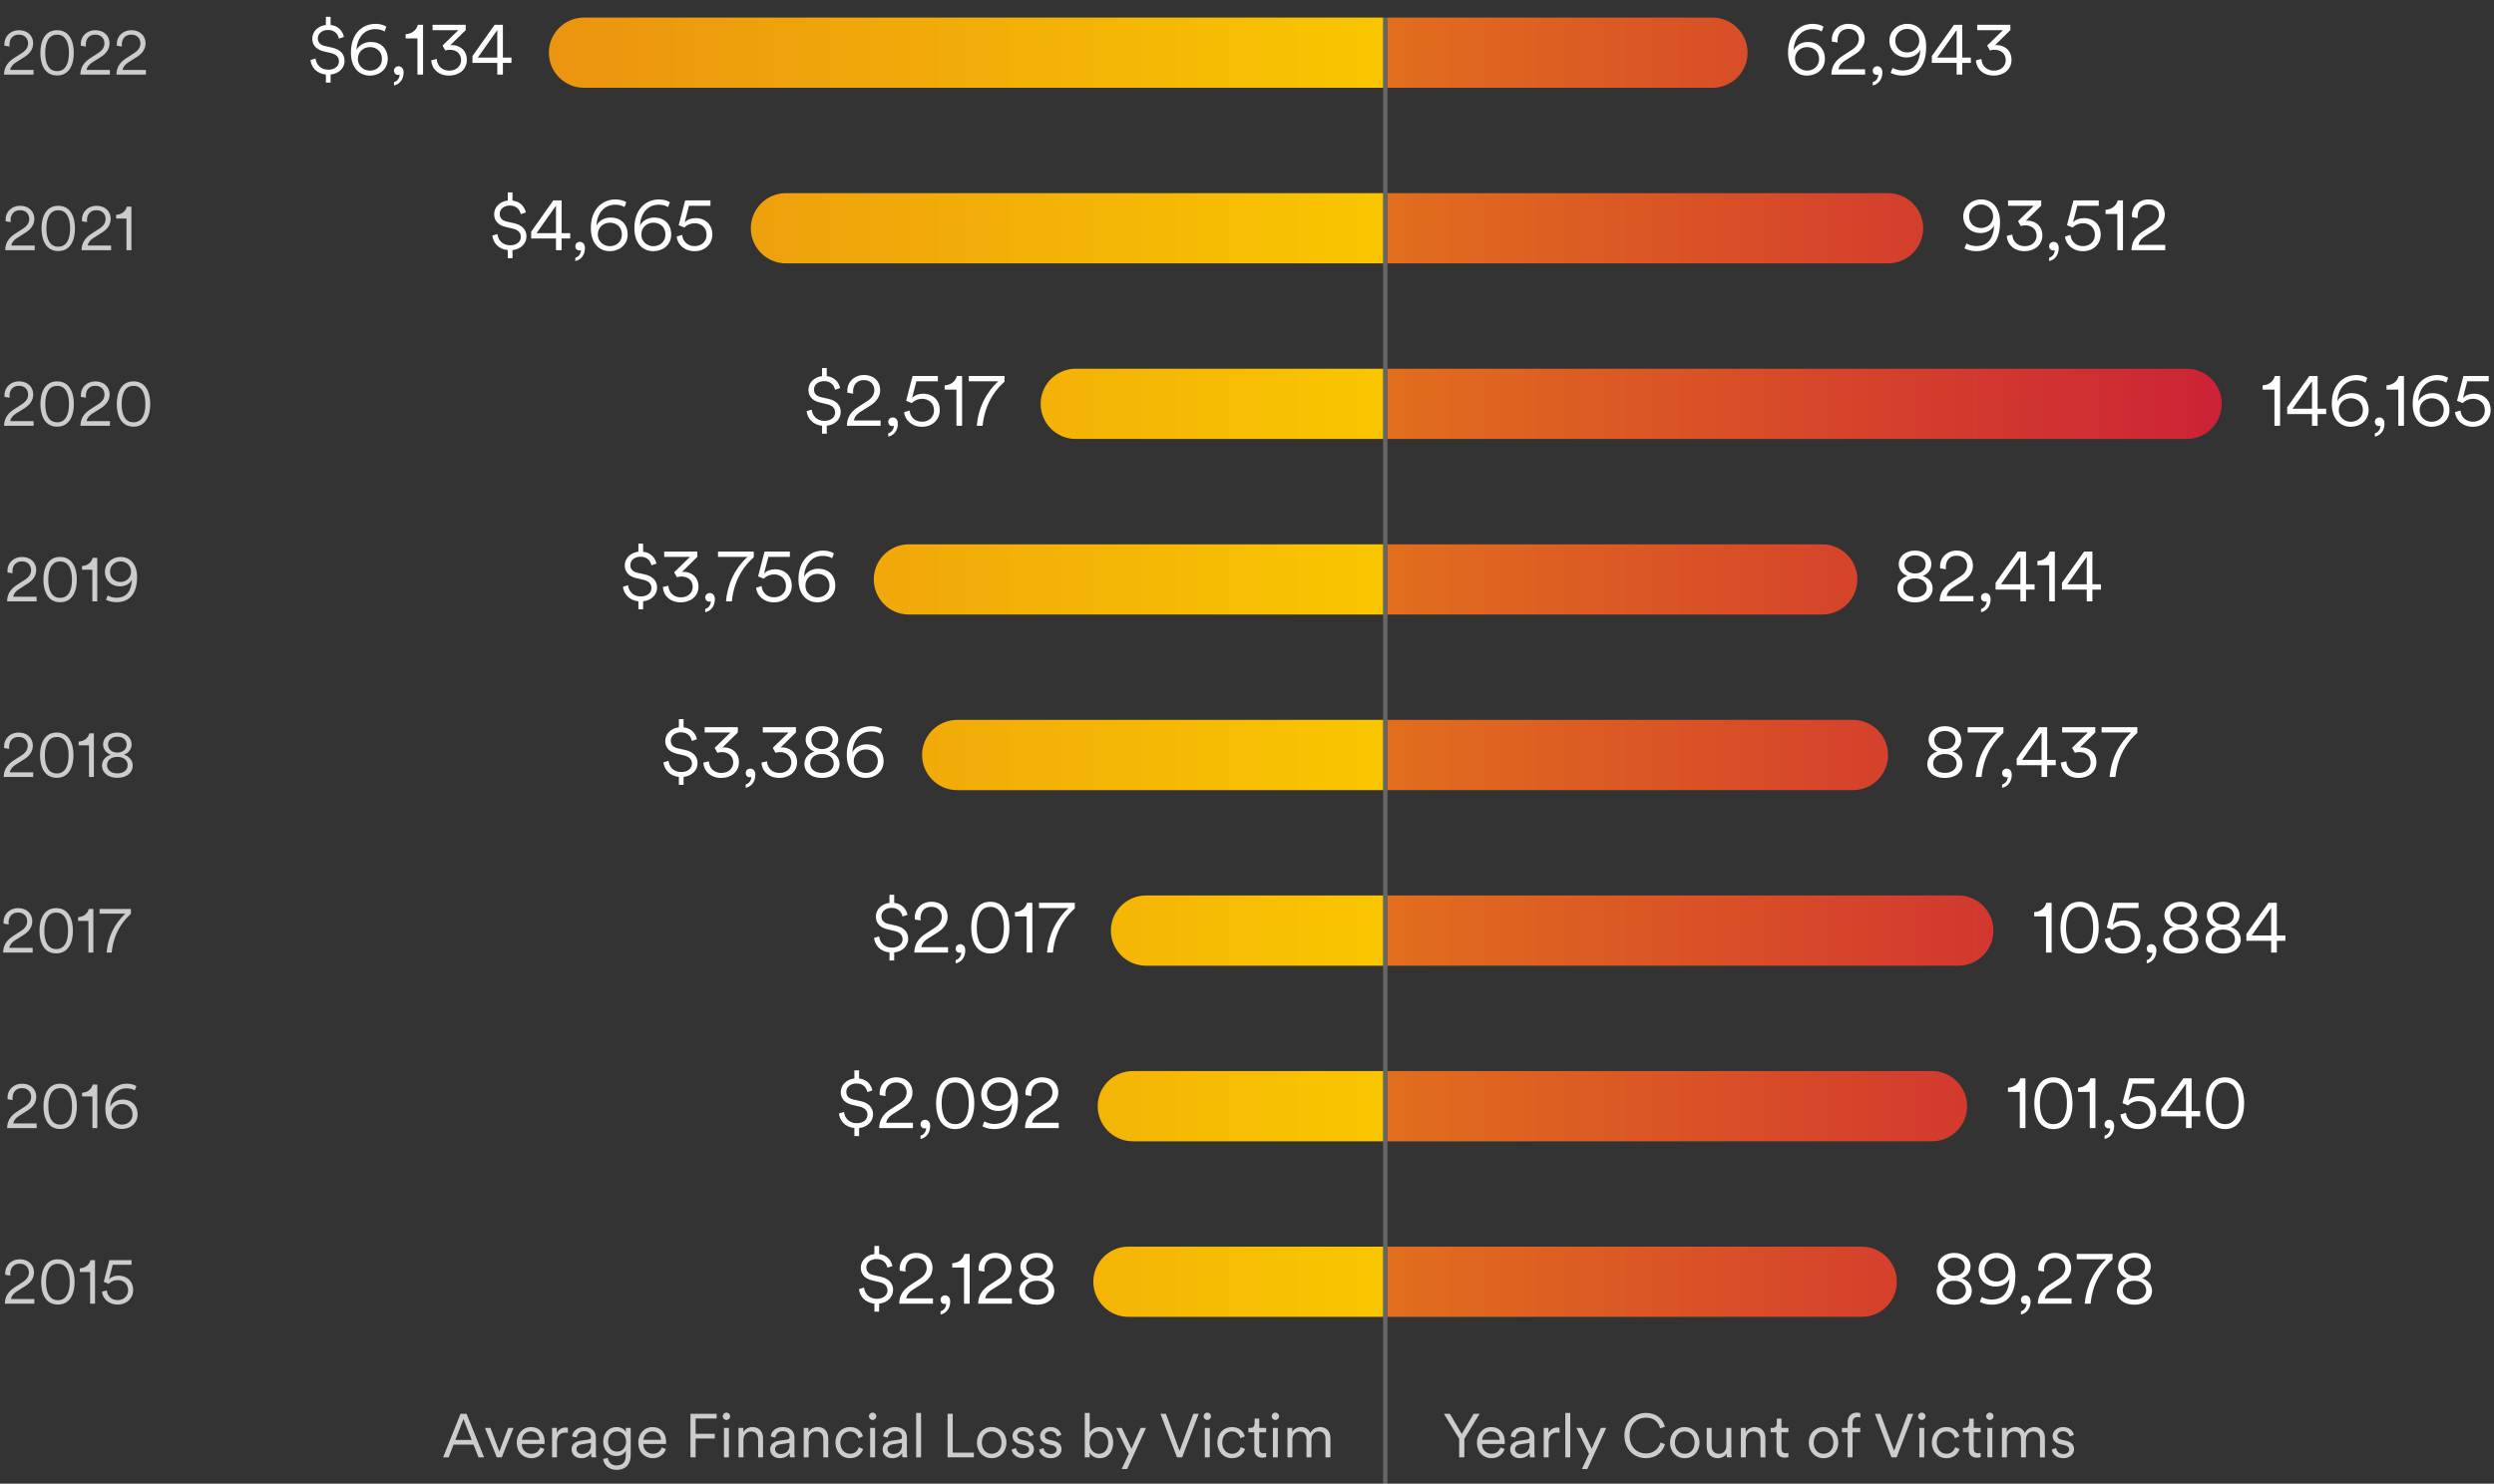 <svg width="568" height="338" viewBox="0 0 568 338" fill="none" xmlns="http://www.w3.org/2000/svg">
<rect x="0" y="0" width="568" height="338" fill="#333333" stroke="none"/>
<path d="M7.637 17V15.936H2.317C2.443 15.166 2.989 14.62 3.605 14.228L5.663 12.926C6.811 12.184 7.553 11.162 7.553 9.846C7.553 8.25 6.391 6.878 4.305 6.878C2.457 6.878 1.001 8.208 1.001 10.028C1.001 10.14 1.015 10.322 1.029 10.42L2.177 10.602C2.149 10.434 2.149 10.294 2.149 10.154C2.149 8.852 2.919 7.886 4.305 7.886C5.677 7.886 6.391 8.824 6.391 9.86C6.391 10.742 5.929 11.47 4.963 12.086L3.171 13.248C1.575 14.27 0.945 15.474 0.917 17H7.637ZM12.998 7.9C14.804 7.9 15.7 9.468 15.7 12.044C15.7 14.648 14.804 16.202 12.998 16.202C11.192 16.202 10.296 14.648 10.296 12.044C10.296 9.468 11.192 7.9 12.998 7.9ZM16.806 12.044C16.806 9.412 15.798 6.878 12.998 6.878C10.198 6.878 9.19 9.412 9.19 12.044C9.19 14.704 10.212 17.196 12.998 17.196C15.784 17.196 16.806 14.704 16.806 12.044ZM25.028 17V15.936H19.708C19.834 15.166 20.38 14.62 20.996 14.228L23.054 12.926C24.202 12.184 24.944 11.162 24.944 9.846C24.944 8.25 23.782 6.878 21.696 6.878C19.848 6.878 18.392 8.208 18.392 10.028C18.392 10.14 18.406 10.322 18.42 10.42L19.568 10.602C19.54 10.434 19.54 10.294 19.54 10.154C19.54 8.852 20.31 7.886 21.696 7.886C23.068 7.886 23.782 8.824 23.782 9.86C23.782 10.742 23.32 11.47 22.354 12.086L20.562 13.248C18.966 14.27 18.336 15.474 18.308 17H25.028ZM33.231 17V15.936H27.911C28.037 15.166 28.583 14.62 29.199 14.228L31.257 12.926C32.405 12.184 33.147 11.162 33.147 9.846C33.147 8.25 31.985 6.878 29.899 6.878C28.051 6.878 26.595 8.208 26.595 10.028C26.595 10.14 26.609 10.322 26.623 10.42L27.771 10.602C27.743 10.434 27.743 10.294 27.743 10.154C27.743 8.852 28.513 7.886 29.899 7.886C31.271 7.886 31.985 8.824 31.985 9.86C31.985 10.742 31.523 11.47 30.557 12.086L28.765 13.248C27.169 14.27 26.539 15.474 26.511 17H33.231Z" fill="white" fill-opacity="0.749"/>
<path d="M7.905 57V55.936H2.585C2.711 55.166 3.257 54.62 3.873 54.228L5.931 52.926C7.079 52.184 7.821 51.162 7.821 49.846C7.821 48.25 6.659 46.878 4.573 46.878C2.725 46.878 1.269 48.208 1.269 50.028C1.269 50.14 1.283 50.322 1.297 50.42L2.445 50.602C2.417 50.434 2.417 50.294 2.417 50.154C2.417 48.852 3.187 47.886 4.573 47.886C5.945 47.886 6.659 48.824 6.659 49.86C6.659 50.742 6.197 51.47 5.231 52.086L3.439 53.248C1.843 54.27 1.213 55.474 1.185 57H7.905ZM13.266 47.9C15.072 47.9 15.968 49.468 15.968 52.044C15.968 54.648 15.072 56.202 13.266 56.202C11.46 56.202 10.564 54.648 10.564 52.044C10.564 49.468 11.46 47.9 13.266 47.9ZM17.074 52.044C17.074 49.412 16.066 46.878 13.266 46.878C10.466 46.878 9.458 49.412 9.458 52.044C9.458 54.704 10.48 57.196 13.266 57.196C16.052 57.196 17.074 54.704 17.074 52.044ZM25.295 57V55.936H19.975C20.101 55.166 20.647 54.62 21.263 54.228L23.321 52.926C24.469 52.184 25.211 51.162 25.211 49.846C25.211 48.25 24.049 46.878 21.963 46.878C20.115 46.878 18.659 48.208 18.659 50.028C18.659 50.14 18.673 50.322 18.687 50.42L19.835 50.602C19.807 50.434 19.807 50.294 19.807 50.154C19.807 48.852 20.577 47.886 21.963 47.886C23.335 47.886 24.049 48.824 24.049 49.86C24.049 50.742 23.587 51.47 22.621 52.086L20.829 53.248C19.233 54.27 18.603 55.474 18.575 57H25.295ZM29.928 57V47.074H28.878C28.654 48.082 27.744 48.88 26.456 48.936V49.79H28.808V57H29.928Z" fill="white" fill-opacity="0.749"/>
<path d="M7.653 97V95.936H2.333C2.459 95.166 3.005 94.62 3.621 94.228L5.679 92.926C6.827 92.184 7.569 91.162 7.569 89.846C7.569 88.25 6.407 86.878 4.321 86.878C2.473 86.878 1.017 88.208 1.017 90.028C1.017 90.14 1.031 90.322 1.045 90.42L2.193 90.602C2.165 90.434 2.165 90.294 2.165 90.154C2.165 88.852 2.935 87.886 4.321 87.886C5.693 87.886 6.407 88.824 6.407 89.86C6.407 90.742 5.945 91.47 4.979 92.086L3.187 93.248C1.591 94.27 0.961 95.474 0.933 97H7.653ZM13.014 87.9C14.82 87.9 15.716 89.468 15.716 92.044C15.716 94.648 14.82 96.202 13.014 96.202C11.208 96.202 10.312 94.648 10.312 92.044C10.312 89.468 11.208 87.9 13.014 87.9ZM16.822 92.044C16.822 89.412 15.814 86.878 13.014 86.878C10.214 86.878 9.206 89.412 9.206 92.044C9.206 94.704 10.228 97.196 13.014 97.196C15.8 97.196 16.822 94.704 16.822 92.044ZM25.043 97V95.936H19.723C19.849 95.166 20.395 94.62 21.011 94.228L23.069 92.926C24.217 92.184 24.959 91.162 24.959 89.846C24.959 88.25 23.797 86.878 21.711 86.878C19.863 86.878 18.407 88.208 18.407 90.028C18.407 90.14 18.421 90.322 18.435 90.42L19.583 90.602C19.555 90.434 19.555 90.294 19.555 90.154C19.555 88.852 20.325 87.886 21.711 87.886C23.083 87.886 23.797 88.824 23.797 89.86C23.797 90.742 23.335 91.47 22.369 92.086L20.577 93.248C18.981 94.27 18.351 95.474 18.323 97H25.043ZM30.404 87.9C32.211 87.9 33.106 89.468 33.106 92.044C33.106 94.648 32.211 96.202 30.404 96.202C28.599 96.202 27.703 94.648 27.703 92.044C27.703 89.468 28.599 87.9 30.404 87.9ZM34.212 92.044C34.212 89.412 33.205 86.878 30.404 86.878C27.605 86.878 26.596 89.412 26.596 92.044C26.596 94.704 27.619 97.196 30.404 97.196C33.191 97.196 34.212 94.704 34.212 92.044Z" fill="white" fill-opacity="0.749"/>
<path d="M8.33 137V135.936H3.01C3.136 135.166 3.682 134.62 4.298 134.228L6.356 132.926C7.504 132.184 8.246 131.162 8.246 129.846C8.246 128.25 7.084 126.878 4.998 126.878C3.15 126.878 1.694 128.208 1.694 130.028C1.694 130.14 1.708 130.322 1.722 130.42L2.87 130.602C2.842 130.434 2.842 130.294 2.842 130.154C2.842 128.852 3.612 127.886 4.998 127.886C6.37 127.886 7.084 128.824 7.084 129.86C7.084 130.742 6.622 131.47 5.656 132.086L3.864 133.248C2.268 134.27 1.638 135.474 1.61 137H8.33ZM13.692 127.9C15.498 127.9 16.394 129.468 16.394 132.044C16.394 134.648 15.498 136.202 13.692 136.202C11.886 136.202 10.99 134.648 10.99 132.044C10.99 129.468 11.886 127.9 13.692 127.9ZM17.5 132.044C17.5 129.412 16.492 126.878 13.692 126.878C10.892 126.878 9.884 129.412 9.884 132.044C9.884 134.704 10.906 137.196 13.692 137.196C16.478 137.196 17.5 134.704 17.5 132.044ZM22.151 137V127.074H21.101C20.877 128.082 19.967 128.88 18.679 128.936V129.79H21.031V137H22.151ZM30.055 131.988C29.915 134.536 28.963 136.174 26.457 136.174C25.799 136.174 25.015 135.95 24.539 135.656L24.133 136.608C24.665 136.972 25.687 137.196 26.457 137.196C29.607 137.196 31.217 135.138 31.217 131.456C31.217 128.362 29.509 126.878 27.451 126.878C25.589 126.878 23.895 128.236 23.895 130.252C23.895 132.394 25.575 133.584 27.269 133.584C28.683 133.584 29.733 132.87 30.055 131.988ZM29.845 130.224C29.845 131.68 28.697 132.576 27.437 132.576C26.163 132.576 25.057 131.708 25.057 130.224C25.057 128.796 26.219 127.886 27.437 127.886C28.683 127.886 29.845 128.796 29.845 130.224Z" fill="white" fill-opacity="0.749"/>
<path d="M7.563 177V175.936H2.243C2.369 175.166 2.915 174.62 3.531 174.228L5.589 172.926C6.737 172.184 7.479 171.162 7.479 169.846C7.479 168.25 6.317 166.878 4.231 166.878C2.383 166.878 0.927 168.208 0.927 170.028C0.927 170.14 0.941 170.322 0.955 170.42L2.103 170.602C2.075 170.434 2.075 170.294 2.075 170.154C2.075 168.852 2.845 167.886 4.231 167.886C5.603 167.886 6.317 168.824 6.317 169.86C6.317 170.742 5.855 171.47 4.889 172.086L3.097 173.248C1.501 174.27 0.871 175.474 0.843 177H7.563ZM12.924 167.9C14.73 167.9 15.626 169.468 15.626 172.044C15.626 174.648 14.73 176.202 12.924 176.202C11.118 176.202 10.222 174.648 10.222 172.044C10.222 169.468 11.118 167.9 12.924 167.9ZM16.732 172.044C16.732 169.412 15.724 166.878 12.924 166.878C10.124 166.878 9.116 169.412 9.116 172.044C9.116 174.704 10.138 177.196 12.924 177.196C15.71 177.196 16.732 174.704 16.732 172.044ZM21.384 177V167.074H20.334C20.11 168.082 19.2 168.88 17.912 168.936V169.79H20.264V177H21.384ZM26.725 177.196C28.951 177.196 30.225 175.95 30.225 174.41C30.225 173.164 29.343 172.254 28.223 171.932C29.203 171.61 29.973 170.714 29.973 169.58C29.973 167.998 28.601 166.878 26.725 166.878C24.863 166.878 23.477 167.998 23.477 169.58C23.477 170.728 24.275 171.61 25.227 171.932C24.107 172.268 23.225 173.164 23.225 174.41C23.225 175.95 24.499 177.196 26.725 177.196ZM26.725 171.442C25.507 171.442 24.611 170.7 24.611 169.622C24.611 168.6 25.437 167.83 26.725 167.83C28.013 167.83 28.839 168.6 28.839 169.622C28.839 170.7 27.943 171.442 26.725 171.442ZM26.725 176.188C25.241 176.188 24.387 175.376 24.387 174.326C24.387 173.248 25.241 172.422 26.725 172.422C28.209 172.422 29.063 173.248 29.063 174.326C29.063 175.376 28.209 176.188 26.725 176.188Z" fill="white" fill-opacity="0.749"/>
<path d="M7.438 217V215.936H2.118C2.244 215.166 2.79 214.62 3.406 214.228L5.464 212.926C6.612 212.184 7.354 211.162 7.354 209.846C7.354 208.25 6.192 206.878 4.106 206.878C2.258 206.878 0.802 208.208 0.802 210.028C0.802 210.14 0.816 210.322 0.83 210.42L1.978 210.602C1.95 210.434 1.95 210.294 1.95 210.154C1.95 208.852 2.72 207.886 4.106 207.886C5.478 207.886 6.192 208.824 6.192 209.86C6.192 210.742 5.73 211.47 4.764 212.086L2.972 213.248C1.376 214.27 0.746 215.474 0.718 217H7.438ZM12.799 207.9C14.605 207.9 15.501 209.468 15.501 212.044C15.501 214.648 14.605 216.202 12.799 216.202C10.993 216.202 10.097 214.648 10.097 212.044C10.097 209.468 10.993 207.9 12.799 207.9ZM16.607 212.044C16.607 209.412 15.599 206.878 12.799 206.878C9.999 206.878 8.991 209.412 8.991 212.044C8.991 214.704 10.013 217.196 12.799 217.196C15.585 217.196 16.607 214.704 16.607 212.044ZM21.259 217V207.074H20.209C19.985 208.082 19.075 208.88 17.787 208.936V209.79H20.139V217H21.259ZM29.806 207.074H22.68V208.138H28.56C27.944 208.712 24.752 211.54 24.276 217H25.438C25.942 212.03 28.434 209.426 29.806 208.208V207.074Z" fill="white" fill-opacity="0.749"/>
<path d="M8.344 257V255.936H3.024C3.15 255.166 3.696 254.62 4.312 254.228L6.37 252.926C7.518 252.184 8.26 251.162 8.26 249.846C8.26 248.25 7.098 246.878 5.012 246.878C3.164 246.878 1.708 248.208 1.708 250.028C1.708 250.14 1.722 250.322 1.736 250.42L2.884 250.602C2.856 250.434 2.856 250.294 2.856 250.154C2.856 248.852 3.626 247.886 5.012 247.886C6.384 247.886 7.098 248.824 7.098 249.86C7.098 250.742 6.636 251.47 5.67 252.086L3.878 253.248C2.282 254.27 1.652 255.474 1.624 257H8.344ZM13.705 247.9C15.511 247.9 16.407 249.468 16.407 252.044C16.407 254.648 15.511 256.202 13.705 256.202C11.899 256.202 11.003 254.648 11.003 252.044C11.003 249.468 11.899 247.9 13.705 247.9ZM17.513 252.044C17.513 249.412 16.505 246.878 13.705 246.878C10.905 246.878 9.897 249.412 9.897 252.044C9.897 254.704 10.919 257.196 13.705 257.196C16.491 257.196 17.513 254.704 17.513 252.044ZM22.165 257V247.074H21.115C20.891 248.082 19.981 248.88 18.693 248.936V249.79H21.045V257H22.165ZM25.378 253.864C25.378 252.436 26.498 251.512 27.786 251.512C29.088 251.512 30.18 252.38 30.18 253.864C30.18 255.306 29.088 256.202 27.772 256.202C26.554 256.202 25.378 255.306 25.378 253.864ZM27.968 250.49C26.61 250.49 25.574 251.176 25.098 252.1C25.21 249.832 26.498 247.928 28.85 247.928C29.676 247.928 30.306 248.152 30.698 248.404L31.062 247.438C30.6 247.13 29.83 246.878 28.92 246.878C26.218 246.878 23.992 248.88 23.992 252.604C23.992 255.796 25.812 257.196 27.758 257.196C29.634 257.196 31.328 255.964 31.328 253.878C31.328 251.75 29.9 250.49 27.968 250.49Z" fill="white" fill-opacity="0.749"/>
<path d="M7.823 297V295.936H2.503C2.629 295.166 3.175 294.62 3.791 294.228L5.849 292.926C6.997 292.184 7.739 291.162 7.739 289.846C7.739 288.25 6.577 286.878 4.491 286.878C2.643 286.878 1.187 288.208 1.187 290.028C1.187 290.14 1.201 290.322 1.215 290.42L2.363 290.602C2.335 290.434 2.335 290.294 2.335 290.154C2.335 288.852 3.105 287.886 4.491 287.886C5.863 287.886 6.577 288.824 6.577 289.86C6.577 290.742 6.115 291.47 5.149 292.086L3.357 293.248C1.761 294.27 1.131 295.474 1.103 297H7.823ZM13.184 287.9C14.99 287.9 15.886 289.468 15.886 292.044C15.886 294.648 14.99 296.202 13.184 296.202C11.378 296.202 10.482 294.648 10.482 292.044C10.482 289.468 11.378 287.9 13.184 287.9ZM16.992 292.044C16.992 289.412 15.984 286.878 13.184 286.878C10.384 286.878 9.376 289.412 9.376 292.044C9.376 294.704 10.398 297.196 13.184 297.196C15.97 297.196 16.992 294.704 16.992 292.044ZM21.643 297V287.074H20.593C20.369 288.082 19.459 288.88 18.171 288.936V289.79H20.523V297H21.643ZM23.219 294.284C23.373 295.852 24.759 297.196 26.803 297.196C28.917 297.196 30.331 295.726 30.331 293.878C30.331 291.89 28.931 290.602 26.999 290.602C26.173 290.602 25.333 290.882 24.815 291.456L25.669 288.138H29.953V287.074H24.913L23.625 292.016L24.759 292.478C25.277 291.932 26.019 291.624 26.803 291.624C28.105 291.624 29.183 292.464 29.183 293.934C29.183 295.278 28.147 296.188 26.803 296.188C25.431 296.188 24.423 295.264 24.325 293.948L23.219 294.284Z" fill="white" fill-opacity="0.749"/>
<path d="M108.975 332H110.249L106.259 322.074H104.887L100.911 332H102.185L103.291 329.102H107.841L108.975 332ZM105.559 323.278L107.421 328.024H103.711L105.559 323.278ZM116.951 325.294H115.747L113.717 330.698L111.701 325.294H110.441L113.143 332H114.277L116.951 325.294ZM118.87 327.996C118.94 327.002 119.724 326.092 120.886 326.092C122.16 326.092 122.846 326.932 122.874 327.996H118.87ZM123.028 329.746C122.762 330.544 122.146 331.188 121.012 331.188C119.808 331.188 118.842 330.278 118.842 329.004V328.948H124.008C124.022 328.85 124.036 328.696 124.036 328.556C124.036 326.512 122.902 325.098 120.872 325.098C119.178 325.098 117.694 326.512 117.694 328.626C117.694 330.88 119.22 332.196 121.012 332.196C122.566 332.196 123.616 331.258 123.994 330.096L123.028 329.746ZM129.329 325.252C129.231 325.224 129.035 325.196 128.853 325.196C128.111 325.196 127.257 325.518 126.823 326.498V325.294H125.731V332H126.851V328.528C126.851 327.016 127.621 326.372 128.741 326.372C128.937 326.372 129.147 326.386 129.329 326.442V325.252ZM130.177 330.222C130.177 331.244 131.003 332.196 132.389 332.196C133.593 332.196 134.321 331.538 134.615 330.992C134.615 331.51 134.671 331.846 134.699 332H135.791C135.749 331.79 135.707 331.44 135.707 330.88V327.492C135.707 326.19 134.909 325.098 133.005 325.098C131.563 325.098 130.443 325.966 130.303 327.24L131.367 327.492C131.465 326.638 132.053 326.05 133.033 326.05C134.083 326.05 134.587 326.624 134.587 327.38C134.587 327.674 134.475 327.884 133.985 327.954L132.179 328.22C131.003 328.388 130.177 329.046 130.177 330.222ZM132.529 331.244C131.759 331.244 131.297 330.712 131.297 330.166C131.297 329.508 131.759 329.144 132.403 329.046L134.587 328.724V329.172C134.587 330.6 133.691 331.244 132.529 331.244ZM137.355 332.378C137.523 333.792 138.727 334.856 140.379 334.856C142.885 334.856 143.641 333.148 143.641 331.496V325.294H142.535V326.246C142.199 325.588 141.471 325.098 140.421 325.098C138.601 325.098 137.369 326.54 137.369 328.416C137.369 330.292 138.615 331.706 140.393 331.706C141.485 331.706 142.213 331.104 142.521 330.46V331.538C142.521 332.924 141.947 333.848 140.379 333.848C139.287 333.848 138.545 333.092 138.433 332.112L137.355 332.378ZM142.577 328.402C142.577 329.788 141.751 330.698 140.533 330.698C139.315 330.698 138.489 329.788 138.489 328.402C138.489 327.016 139.315 326.106 140.533 326.106C141.751 326.106 142.577 327.016 142.577 328.402ZM146.542 327.996C146.612 327.002 147.396 326.092 148.558 326.092C149.832 326.092 150.518 326.932 150.546 327.996H146.542ZM150.7 329.746C150.434 330.544 149.818 331.188 148.684 331.188C147.48 331.188 146.514 330.278 146.514 329.004V328.948H151.68C151.694 328.85 151.708 328.696 151.708 328.556C151.708 326.512 150.574 325.098 148.544 325.098C146.85 325.098 145.366 326.512 145.366 328.626C145.366 330.88 146.892 332.196 148.684 332.196C150.238 332.196 151.288 331.258 151.666 330.096L150.7 329.746ZM158.427 332V327.716H162.781V326.638H158.427V323.152H163.215V322.074H157.251V332H158.427ZM166.007 332V325.294H164.887V332H166.007ZM164.607 322.648C164.607 323.11 164.985 323.488 165.447 323.488C165.909 323.488 166.287 323.11 166.287 322.648C166.287 322.186 165.909 321.808 165.447 321.808C164.985 321.808 164.607 322.186 164.607 322.648ZM169.316 328.052C169.316 327.002 169.918 326.106 170.996 326.106C172.214 326.106 172.662 326.89 172.662 327.87V332H173.782V327.702C173.782 326.246 172.998 325.098 171.388 325.098C170.506 325.098 169.722 325.518 169.288 326.302V325.294H168.196V332H169.316V328.052ZM175.403 330.222C175.403 331.244 176.229 332.196 177.615 332.196C178.819 332.196 179.547 331.538 179.841 330.992C179.841 331.51 179.897 331.846 179.925 332H181.017C180.975 331.79 180.933 331.44 180.933 330.88V327.492C180.933 326.19 180.135 325.098 178.231 325.098C176.789 325.098 175.669 325.966 175.529 327.24L176.593 327.492C176.691 326.638 177.279 326.05 178.259 326.05C179.309 326.05 179.813 326.624 179.813 327.38C179.813 327.674 179.701 327.884 179.211 327.954L177.405 328.22C176.229 328.388 175.403 329.046 175.403 330.222ZM177.755 331.244C176.985 331.244 176.523 330.712 176.523 330.166C176.523 329.508 176.985 329.144 177.629 329.046L179.813 328.724V329.172C179.813 330.6 178.917 331.244 177.755 331.244ZM184.163 328.052C184.163 327.002 184.765 326.106 185.843 326.106C187.061 326.106 187.509 326.89 187.509 327.87V332H188.629V327.702C188.629 326.246 187.845 325.098 186.235 325.098C185.353 325.098 184.569 325.518 184.135 326.302V325.294H183.043V332H184.163V328.052ZM193.583 326.106C194.787 326.106 195.333 326.932 195.515 327.646L196.523 327.212C196.243 326.148 195.305 325.098 193.583 325.098C191.693 325.098 190.265 326.554 190.265 328.64C190.265 330.684 191.665 332.196 193.597 332.196C195.319 332.196 196.257 331.104 196.579 330.11L195.599 329.676C195.403 330.292 194.871 331.188 193.597 331.188C192.407 331.188 191.385 330.25 191.385 328.64C191.385 327.016 192.407 326.106 193.583 326.106ZM199.298 332V325.294H198.178V332H199.298ZM197.898 322.648C197.898 323.11 198.276 323.488 198.738 323.488C199.2 323.488 199.578 323.11 199.578 322.648C199.578 322.186 199.2 321.808 198.738 321.808C198.276 321.808 197.898 322.186 197.898 322.648ZM201.011 330.222C201.011 331.244 201.837 332.196 203.223 332.196C204.427 332.196 205.155 331.538 205.449 330.992C205.449 331.51 205.505 331.846 205.533 332H206.625C206.583 331.79 206.541 331.44 206.541 330.88V327.492C206.541 326.19 205.743 325.098 203.839 325.098C202.397 325.098 201.277 325.966 201.137 327.24L202.201 327.492C202.299 326.638 202.887 326.05 203.867 326.05C204.917 326.05 205.421 326.624 205.421 327.38C205.421 327.674 205.309 327.884 204.819 327.954L203.013 328.22C201.837 328.388 201.011 329.046 201.011 330.222ZM203.363 331.244C202.593 331.244 202.131 330.712 202.131 330.166C202.131 329.508 202.593 329.144 203.237 329.046L205.421 328.724V329.172C205.421 330.6 204.525 331.244 203.363 331.244ZM209.771 332V321.878H208.651V332H209.771ZM221.8 332V330.922H216.984V322.074H215.808V332H221.8ZM225.849 325.098C223.917 325.098 222.489 326.582 222.489 328.64C222.489 330.712 223.917 332.196 225.849 332.196C227.781 332.196 229.209 330.712 229.209 328.64C229.209 326.582 227.781 325.098 225.849 325.098ZM225.849 326.106C227.053 326.106 228.089 327.016 228.089 328.64C228.089 330.278 227.053 331.188 225.849 331.188C224.645 331.188 223.609 330.278 223.609 328.64C223.609 327.016 224.645 326.106 225.849 326.106ZM230.39 330.236C230.502 331.076 231.3 332.196 233.064 332.196C234.66 332.196 235.486 331.132 235.486 330.166C235.486 329.172 234.842 328.486 233.666 328.22L232.574 327.968C231.986 327.828 231.692 327.534 231.692 327.058C231.692 326.498 232.238 326.05 232.938 326.05C234.002 326.05 234.352 326.792 234.436 327.254L235.43 326.89C235.276 326.204 234.674 325.098 232.938 325.098C231.664 325.098 230.6 326.008 230.6 327.128C230.6 328.094 231.244 328.752 232.266 328.99L233.358 329.242C233.974 329.382 234.38 329.718 234.38 330.222C234.38 330.796 233.876 331.244 233.078 331.244C232.07 331.244 231.496 330.656 231.398 329.886L230.39 330.236ZM236.665 330.236C236.777 331.076 237.575 332.196 239.339 332.196C240.935 332.196 241.761 331.132 241.761 330.166C241.761 329.172 241.117 328.486 239.941 328.22L238.849 327.968C238.261 327.828 237.967 327.534 237.967 327.058C237.967 326.498 238.513 326.05 239.213 326.05C240.277 326.05 240.627 326.792 240.711 327.254L241.705 326.89C241.551 326.204 240.949 325.098 239.213 325.098C237.939 325.098 236.875 326.008 236.875 327.128C236.875 328.094 237.519 328.752 238.541 328.99L239.633 329.242C240.249 329.382 240.655 329.718 240.655 330.222C240.655 330.796 240.151 331.244 239.353 331.244C238.345 331.244 237.771 330.656 237.673 329.886L236.665 330.236ZM248.147 332V330.894C248.539 331.622 249.323 332.196 250.443 332.196C252.389 332.196 253.523 330.642 253.523 328.64C253.523 326.68 252.459 325.098 250.471 325.098C249.267 325.098 248.483 325.756 248.175 326.386V321.878H247.055V332H248.147ZM250.275 331.188C248.987 331.188 248.147 330.124 248.147 328.64C248.147 327.156 248.973 326.106 250.275 326.106C251.577 326.106 252.403 327.156 252.403 328.64C252.403 330.124 251.563 331.188 250.275 331.188ZM256.706 334.66L261.004 325.294H259.786L257.7 330.04L255.488 325.294H254.2L257.084 331.202L255.46 334.66H256.706ZM268.644 330.53L265.536 322.074H264.29L268.056 332H269.232L273.012 322.074H271.78L268.644 330.53ZM275.519 332V325.294H274.399V332H275.519ZM274.119 322.648C274.119 323.11 274.497 323.488 274.959 323.488C275.421 323.488 275.799 323.11 275.799 322.648C275.799 322.186 275.421 321.808 274.959 321.808C274.497 321.808 274.119 322.186 274.119 322.648ZM280.563 326.106C281.767 326.106 282.313 326.932 282.495 327.646L283.503 327.212C283.223 326.148 282.285 325.098 280.563 325.098C278.673 325.098 277.245 326.554 277.245 328.64C277.245 330.684 278.645 332.196 280.577 332.196C282.299 332.196 283.237 331.104 283.559 330.11L282.579 329.676C282.383 330.292 281.851 331.188 280.577 331.188C279.387 331.188 278.365 330.25 278.365 328.64C278.365 327.016 279.387 326.106 280.563 326.106ZM286.782 323.166H285.732V324.272C285.732 324.902 285.438 325.294 284.752 325.294H284.318V326.302H285.662V330.166C285.662 331.384 286.376 332.07 287.482 332.07C287.916 332.07 288.238 331.986 288.364 331.944V330.992C288.252 331.02 288 331.062 287.804 331.062C287.09 331.062 286.782 330.712 286.782 330.012V326.302H288.364V325.294H286.782V323.166ZM291.023 332V325.294H289.903V332H291.023ZM289.623 322.648C289.623 323.11 290.001 323.488 290.463 323.488C290.925 323.488 291.303 323.11 291.303 322.648C291.303 322.186 290.925 321.808 290.463 321.808C290.001 321.808 289.623 322.186 289.623 322.648ZM294.303 325.294H293.211V332H294.331V327.94C294.331 326.89 294.989 326.106 295.997 326.106C297.061 326.106 297.551 326.82 297.551 327.744V332H298.671V327.926C298.671 326.918 299.343 326.106 300.337 326.106C301.387 326.106 301.877 326.82 301.877 327.744V332H302.997V327.618C302.997 325.938 301.905 325.098 300.687 325.098C299.735 325.098 298.895 325.518 298.419 326.47C298.083 325.588 297.285 325.098 296.361 325.098C295.493 325.098 294.681 325.546 294.303 326.246V325.294Z" fill="white" fill-opacity="0.749"/>
<line x1="315.5" y1="338" x2="315.5" y2="4" stroke="white" stroke-opacity="0.25"/>
<path d="M332.324 327.758V332H333.5V327.758L336.986 322.074H335.614L332.912 326.68L330.21 322.074H328.838L332.324 327.758ZM337.554 327.996C337.624 327.002 338.408 326.092 339.57 326.092C340.844 326.092 341.53 326.932 341.558 327.996H337.554ZM341.712 329.746C341.446 330.544 340.83 331.188 339.696 331.188C338.492 331.188 337.526 330.278 337.526 329.004V328.948H342.692C342.706 328.85 342.72 328.696 342.72 328.556C342.72 326.512 341.586 325.098 339.556 325.098C337.862 325.098 336.378 326.512 336.378 328.626C336.378 330.88 337.904 332.196 339.696 332.196C341.25 332.196 342.3 331.258 342.678 330.096L341.712 329.746ZM343.938 330.222C343.938 331.244 344.764 332.196 346.15 332.196C347.354 332.196 348.082 331.538 348.376 330.992C348.376 331.51 348.432 331.846 348.46 332H349.552C349.51 331.79 349.468 331.44 349.468 330.88V327.492C349.468 326.19 348.67 325.098 346.766 325.098C345.324 325.098 344.204 325.966 344.064 327.24L345.128 327.492C345.226 326.638 345.814 326.05 346.794 326.05C347.844 326.05 348.348 326.624 348.348 327.38C348.348 327.674 348.236 327.884 347.746 327.954L345.94 328.22C344.764 328.388 343.938 329.046 343.938 330.222ZM346.29 331.244C345.52 331.244 345.058 330.712 345.058 330.166C345.058 329.508 345.52 329.144 346.164 329.046L348.348 328.724V329.172C348.348 330.6 347.452 331.244 346.29 331.244ZM355.176 325.252C355.078 325.224 354.882 325.196 354.7 325.196C353.958 325.196 353.104 325.518 352.67 326.498V325.294H351.578V332H352.698V328.528C352.698 327.016 353.468 326.372 354.588 326.372C354.784 326.372 354.994 326.386 355.176 326.442V325.252ZM357.62 332V321.878H356.5V332H357.62ZM361.517 334.66L365.815 325.294H364.597L362.511 330.04L360.299 325.294H359.011L361.895 331.202L360.271 334.66H361.517ZM374.844 332.196C377.112 332.196 378.694 330.866 379.198 329.004L378.162 328.626C377.756 330.054 376.608 331.118 374.844 331.118C372.954 331.118 371.134 329.732 371.134 327.03C371.134 324.342 372.954 322.956 374.844 322.956C376.538 322.956 377.714 323.852 378.092 325.406L379.184 325.028C378.694 323.124 377.098 321.878 374.844 321.878C372.394 321.878 369.958 323.712 369.958 327.03C369.958 330.348 372.324 332.196 374.844 332.196ZM383.693 325.098C381.761 325.098 380.333 326.582 380.333 328.64C380.333 330.712 381.761 332.196 383.693 332.196C385.625 332.196 387.053 330.712 387.053 328.64C387.053 326.582 385.625 325.098 383.693 325.098ZM383.693 326.106C384.897 326.106 385.933 327.016 385.933 328.64C385.933 330.278 384.897 331.188 383.693 331.188C382.489 331.188 381.453 330.278 381.453 328.64C381.453 327.016 382.489 326.106 383.693 326.106ZM393.232 331.09V331.146C393.232 331.482 393.26 331.846 393.302 332H394.38C394.338 331.734 394.296 331.258 394.296 330.74V325.294H393.176V329.34C393.176 330.404 392.574 331.188 391.468 331.188C390.278 331.188 389.816 330.306 389.816 329.326V325.294H388.696V329.508C388.696 330.992 389.592 332.196 391.216 332.196C392.098 332.196 392.91 331.776 393.232 331.09ZM397.597 328.052C397.597 327.002 398.199 326.106 399.277 326.106C400.495 326.106 400.943 326.89 400.943 327.87V332H402.063V327.702C402.063 326.246 401.279 325.098 399.669 325.098C398.787 325.098 398.003 325.518 397.569 326.302V325.294H396.477V332H397.597V328.052ZM405.716 323.166H404.666V324.272C404.666 324.902 404.372 325.294 403.686 325.294H403.252V326.302H404.596V330.166C404.596 331.384 405.31 332.07 406.416 332.07C406.85 332.07 407.172 331.986 407.298 331.944V330.992C407.186 331.02 406.934 331.062 406.738 331.062C406.024 331.062 405.716 330.712 405.716 330.012V326.302H407.298V325.294H405.716V323.166ZM415.303 325.098C413.37 325.098 411.943 326.582 411.943 328.64C411.943 330.712 413.37 332.196 415.303 332.196C417.235 332.196 418.663 330.712 418.663 328.64C418.663 326.582 417.235 325.098 415.303 325.098ZM415.303 326.106C416.507 326.106 417.543 327.016 417.543 328.64C417.543 330.278 416.507 331.188 415.303 331.188C414.099 331.188 413.062 330.278 413.062 328.64C413.062 327.016 414.099 326.106 415.303 326.106ZM423.653 326.302V325.294H421.917V324.076C421.917 323.11 422.533 322.816 423.079 322.816C423.401 322.816 423.583 322.872 423.681 322.914V321.948C423.583 321.892 423.317 321.808 422.911 321.808C421.721 321.808 420.797 322.578 420.797 324.048V325.294H419.481V326.302H420.797V332H421.917V326.302H423.653ZM431.369 330.53L428.261 322.074H427.015L430.781 332H431.957L435.737 322.074H434.505L431.369 330.53ZM438.243 332V325.294H437.123V332H438.243ZM436.843 322.648C436.843 323.11 437.221 323.488 437.683 323.488C438.145 323.488 438.523 323.11 438.523 322.648C438.523 322.186 438.145 321.808 437.683 321.808C437.221 321.808 436.843 322.186 436.843 322.648ZM443.288 326.106C444.492 326.106 445.038 326.932 445.22 327.646L446.228 327.212C445.948 326.148 445.01 325.098 443.288 325.098C441.398 325.098 439.97 326.554 439.97 328.64C439.97 330.684 441.37 332.196 443.302 332.196C445.024 332.196 445.962 331.104 446.284 330.11L445.304 329.676C445.108 330.292 444.576 331.188 443.302 331.188C442.112 331.188 441.09 330.25 441.09 328.64C441.09 327.016 442.112 326.106 443.288 326.106ZM449.507 323.166H448.457V324.272C448.457 324.902 448.163 325.294 447.477 325.294H447.043V326.302H448.387V330.166C448.387 331.384 449.101 332.07 450.207 332.07C450.641 332.07 450.963 331.986 451.089 331.944V330.992C450.977 331.02 450.725 331.062 450.529 331.062C449.815 331.062 449.507 330.712 449.507 330.012V326.302H451.089V325.294H449.507V323.166ZM453.747 332V325.294H452.627V332H453.747ZM452.347 322.648C452.347 323.11 452.725 323.488 453.187 323.488C453.649 323.488 454.027 323.11 454.027 322.648C454.027 322.186 453.649 321.808 453.187 321.808C452.725 321.808 452.347 322.186 452.347 322.648ZM457.028 325.294H455.936V332H457.056V327.94C457.056 326.89 457.714 326.106 458.722 326.106C459.786 326.106 460.276 326.82 460.276 327.744V332H461.396V327.926C461.396 326.918 462.068 326.106 463.062 326.106C464.112 326.106 464.602 326.82 464.602 327.744V332H465.722V327.618C465.722 325.938 464.63 325.098 463.412 325.098C462.46 325.098 461.62 325.518 461.144 326.47C460.808 325.588 460.01 325.098 459.086 325.098C458.218 325.098 457.406 325.546 457.028 326.246V325.294ZM467.271 330.236C467.383 331.076 468.181 332.196 469.945 332.196C471.541 332.196 472.367 331.132 472.367 330.166C472.367 329.172 471.723 328.486 470.547 328.22L469.455 327.968C468.867 327.828 468.573 327.534 468.573 327.058C468.573 326.498 469.119 326.05 469.819 326.05C470.883 326.05 471.233 326.792 471.317 327.254L472.311 326.89C472.157 326.204 471.555 325.098 469.819 325.098C468.545 325.098 467.481 326.008 467.481 327.128C467.481 328.094 468.125 328.752 469.147 328.99L470.239 329.242C470.855 329.382 471.261 329.718 471.261 330.222C471.261 330.796 470.757 331.244 469.959 331.244C468.951 331.244 468.377 330.656 468.279 329.886L467.271 330.236Z" fill="white" fill-opacity="0.749"/>
<path d="M75.293 18.808V16.984C77.261 16.776 78.477 15.416 78.477 13.864C78.477 12.296 77.421 11.24 75.661 10.856L73.949 10.472C72.909 10.232 72.381 9.624 72.381 8.712C72.381 7.624 73.389 6.824 74.685 6.824C76.253 6.824 76.973 7.8 77.181 8.792L78.333 8.408C78.045 7.144 77.133 5.896 75.293 5.688V3.832H74.221V5.688C72.493 5.88 71.117 7.128 71.117 8.808C71.117 10.36 72.141 11.32 73.677 11.688L75.437 12.104C76.557 12.376 77.197 13 77.197 13.96C77.197 15 76.317 15.88 74.749 15.88C72.973 15.88 71.997 14.632 71.869 13.32L70.701 13.672C70.877 15.208 72.013 16.76 74.221 16.984V18.808H75.293ZM81.504 13.416C81.504 11.784 82.784 10.728 84.256 10.728C85.744 10.728 86.992 11.72 86.992 13.416C86.992 15.064 85.744 16.088 84.24 16.088C82.848 16.088 81.504 15.064 81.504 13.416ZM84.464 9.56C82.912 9.56 81.728 10.344 81.184 11.4C81.312 8.808 82.784 6.632 85.472 6.632C86.416 6.632 87.136 6.888 87.584 7.176L88 6.072C87.472 5.72 86.592 5.432 85.552 5.432C82.464 5.432 79.92 7.72 79.92 11.976C79.92 15.624 82 17.224 84.224 17.224C86.368 17.224 88.304 15.816 88.304 13.432C88.304 11 86.672 9.56 84.464 9.56ZM89.729 16.088C89.729 16.696 90.145 17.064 90.673 17.064C90.833 17.064 90.961 17.016 91.009 16.984C91.009 17.736 90.513 18.536 89.729 18.712V19.464C90.705 19.288 91.921 18.392 91.921 16.488C91.921 15.576 91.377 15.096 90.769 15.096C90.161 15.096 89.729 15.544 89.729 16.088ZM96.35 17V5.656H95.15C94.894 6.808 93.854 7.72 92.382 7.784V8.76H95.07V17H96.35ZM102.931 10.264C102.835 10.264 102.675 10.28 102.547 10.312L106.067 6.856V5.656H98.515V6.872H104.387L100.787 10.376L101.411 11.496C101.763 11.384 102.099 11.336 102.451 11.336C103.779 11.336 105.011 12.104 105.011 13.704C105.011 15.032 103.971 16.088 102.307 16.088C100.819 16.088 99.539 15.096 99.475 13.432L98.211 13.736C98.307 15.624 99.827 17.224 102.291 17.224C104.483 17.224 106.323 15.848 106.323 13.656C106.323 11.368 104.579 10.264 102.931 10.264ZM107.605 14.328H113.253V17H114.533V14.328H116.485V13.112H114.533V5.656H112.645L107.605 12.776V14.328ZM113.253 13.112H108.821L113.253 6.856V13.112Z" fill="white"/>
<g clip-path="url(#clip0_3762_59979)">
<rect width="190" height="45" transform="translate(125 -11)" fill="url(#paint0_linear_3762_59979)"/>
</g>
<path d="M116.715 58.808V56.984C118.683 56.776 119.899 55.416 119.899 53.864C119.899 52.296 118.843 51.24 117.083 50.856L115.371 50.472C114.331 50.232 113.803 49.624 113.803 48.712C113.803 47.624 114.811 46.824 116.107 46.824C117.675 46.824 118.395 47.8 118.603 48.792L119.755 48.408C119.467 47.144 118.555 45.896 116.715 45.688V43.832H115.643V45.688C113.915 45.88 112.539 47.128 112.539 48.808C112.539 50.36 113.563 51.32 115.099 51.688L116.859 52.104C117.979 52.376 118.619 53 118.619 53.96C118.619 55 117.739 55.88 116.171 55.88C114.395 55.88 113.419 54.632 113.291 53.32L112.123 53.672C112.299 55.208 113.435 56.76 115.643 56.984V58.808H116.715ZM120.974 54.328H126.622V57H127.902V54.328H129.854V53.112H127.902V45.656H126.014L120.974 52.776V54.328ZM126.622 53.112H122.19L126.622 46.856V53.112ZM131.026 56.088C131.026 56.696 131.442 57.064 131.97 57.064C132.13 57.064 132.258 57.016 132.306 56.984C132.306 57.736 131.81 58.536 131.026 58.712V59.464C132.002 59.288 133.218 58.392 133.218 56.488C133.218 55.576 132.674 55.096 132.066 55.096C131.458 55.096 131.026 55.544 131.026 56.088ZM136.148 53.416C136.148 51.784 137.428 50.728 138.9 50.728C140.388 50.728 141.636 51.72 141.636 53.416C141.636 55.064 140.388 56.088 138.884 56.088C137.492 56.088 136.148 55.064 136.148 53.416ZM139.108 49.56C137.556 49.56 136.372 50.344 135.828 51.4C135.956 48.808 137.428 46.632 140.116 46.632C141.06 46.632 141.78 46.888 142.228 47.176L142.644 46.072C142.116 45.72 141.236 45.432 140.196 45.432C137.108 45.432 134.564 47.72 134.564 51.976C134.564 55.624 136.644 57.224 138.868 57.224C141.012 57.224 142.948 55.816 142.948 53.432C142.948 51 141.316 49.56 139.108 49.56ZM146.064 53.416C146.064 51.784 147.344 50.728 148.816 50.728C150.304 50.728 151.552 51.72 151.552 53.416C151.552 55.064 150.304 56.088 148.8 56.088C147.408 56.088 146.064 55.064 146.064 53.416ZM149.024 49.56C147.472 49.56 146.288 50.344 145.744 51.4C145.872 48.808 147.344 46.632 150.032 46.632C150.976 46.632 151.696 46.888 152.144 47.176L152.56 46.072C152.032 45.72 151.152 45.432 150.112 45.432C147.024 45.432 144.48 47.72 144.48 51.976C144.48 55.624 146.56 57.224 148.784 57.224C150.928 57.224 152.864 55.816 152.864 53.432C152.864 51 151.232 49.56 149.024 49.56ZM154.107 53.896C154.283 55.688 155.867 57.224 158.203 57.224C160.619 57.224 162.235 55.544 162.235 53.432C162.235 51.16 160.635 49.688 158.427 49.688C157.483 49.688 156.523 50.008 155.931 50.664L156.907 46.872H161.803V45.656H156.043L154.571 51.304L155.867 51.832C156.459 51.208 157.307 50.856 158.203 50.856C159.691 50.856 160.923 51.816 160.923 53.496C160.923 55.032 159.739 56.072 158.203 56.072C156.635 56.072 155.483 55.016 155.371 53.512L154.107 53.896Z" fill="white"/>
<g clip-path="url(#clip1_3762_59979)">
<rect width="190" height="45" transform="translate(125 29)" fill="url(#paint1_linear_3762_59979)"/>
</g>
<path d="M188.293 98.808V96.984C190.261 96.776 191.477 95.416 191.477 93.864C191.477 92.296 190.421 91.24 188.661 90.856L186.949 90.472C185.909 90.232 185.381 89.624 185.381 88.712C185.381 87.624 186.389 86.824 187.685 86.824C189.253 86.824 189.973 87.8 190.181 88.792L191.333 88.408C191.045 87.144 190.133 85.896 188.293 85.688V83.832H187.221V85.688C185.493 85.88 184.117 87.128 184.117 88.808C184.117 90.36 185.141 91.32 186.677 91.688L188.437 92.104C189.557 92.376 190.197 93 190.197 93.96C190.197 95 189.317 95.88 187.749 95.88C185.973 95.88 184.997 94.632 184.869 93.32L183.701 93.672C183.877 95.208 185.013 96.76 187.221 96.984V98.808H188.293ZM200.552 97V95.784H194.472C194.616 94.904 195.24 94.28 195.944 93.832L198.296 92.344C199.608 91.496 200.456 90.328 200.456 88.824C200.456 87 199.128 85.432 196.744 85.432C194.632 85.432 192.968 86.952 192.968 89.032C192.968 89.16 192.984 89.368 193 89.48L194.312 89.688C194.28 89.496 194.28 89.336 194.28 89.176C194.28 87.688 195.16 86.584 196.744 86.584C198.312 86.584 199.128 87.656 199.128 88.84C199.128 89.848 198.6 90.68 197.496 91.384L195.448 92.712C193.624 93.88 192.904 95.256 192.872 97H200.552ZM202.291 96.088C202.291 96.696 202.707 97.064 203.235 97.064C203.395 97.064 203.523 97.016 203.571 96.984C203.571 97.736 203.075 98.536 202.291 98.712V99.464C203.267 99.288 204.483 98.392 204.483 96.488C204.483 95.576 203.939 95.096 203.331 95.096C202.723 95.096 202.291 95.544 202.291 96.088ZM205.901 93.896C206.077 95.688 207.661 97.224 209.997 97.224C212.413 97.224 214.029 95.544 214.029 93.432C214.029 91.16 212.429 89.688 210.221 89.688C209.277 89.688 208.317 90.008 207.725 90.664L208.701 86.872H213.597V85.656H207.837L206.365 91.304L207.661 91.832C208.253 91.208 209.101 90.856 209.997 90.856C211.485 90.856 212.717 91.816 212.717 93.496C212.717 95.032 211.533 96.072 209.997 96.072C208.429 96.072 207.277 95.016 207.165 93.512L205.901 93.896ZM219.11 97V85.656H217.91C217.654 86.808 216.614 87.72 215.142 87.784V88.76H217.83V97H219.11ZM228.778 85.656H220.634V86.872H227.354C226.65 87.528 223.002 90.76 222.458 97H223.786C224.362 91.32 227.21 88.344 228.778 86.952V85.656Z" fill="white"/>
<g clip-path="url(#clip2_3762_59979)">
<rect width="190" height="45" transform="translate(125 69)" fill="url(#paint2_linear_3762_59979)"/>
</g>
<path d="M146.465 138.808V136.984C148.433 136.776 149.649 135.416 149.649 133.864C149.649 132.296 148.593 131.24 146.833 130.856L145.121 130.472C144.081 130.232 143.553 129.624 143.553 128.712C143.553 127.624 144.561 126.824 145.857 126.824C147.425 126.824 148.145 127.8 148.353 128.792L149.505 128.408C149.217 127.144 148.305 125.896 146.465 125.688V123.832H145.393V125.688C143.665 125.88 142.289 127.128 142.289 128.808C142.289 130.36 143.313 131.32 144.849 131.688L146.609 132.104C147.729 132.376 148.369 133 148.369 133.96C148.369 135 147.489 135.88 145.921 135.88C144.145 135.88 143.169 134.632 143.041 133.32L141.873 133.672C142.049 135.208 143.185 136.76 145.393 136.984V138.808H146.465ZM155.684 130.264C155.588 130.264 155.428 130.28 155.3 130.312L158.82 126.856V125.656H151.268V126.872H157.14L153.54 130.376L154.164 131.496C154.516 131.384 154.852 131.336 155.204 131.336C156.532 131.336 157.764 132.104 157.764 133.704C157.764 135.032 156.724 136.088 155.06 136.088C153.572 136.088 152.292 135.096 152.228 133.432L150.964 133.736C151.06 135.624 152.58 137.224 155.044 137.224C157.236 137.224 159.076 135.848 159.076 133.656C159.076 131.368 157.332 130.264 155.684 130.264ZM160.619 136.088C160.619 136.696 161.035 137.064 161.563 137.064C161.723 137.064 161.851 137.016 161.899 136.984C161.899 137.736 161.403 138.536 160.619 138.712V139.464C161.595 139.288 162.811 138.392 162.811 136.488C162.811 135.576 162.267 135.096 161.659 135.096C161.051 135.096 160.619 135.544 160.619 136.088ZM171.666 125.656H163.522V126.872H170.242C169.538 127.528 165.89 130.76 165.346 137H166.674C167.25 131.32 170.098 128.344 171.666 126.952V125.656ZM172.192 133.896C172.368 135.688 173.952 137.224 176.288 137.224C178.704 137.224 180.32 135.544 180.32 133.432C180.32 131.16 178.72 129.688 176.512 129.688C175.568 129.688 174.608 130.008 174.016 130.664L174.992 126.872H179.888V125.656H174.128L172.656 131.304L173.952 131.832C174.544 131.208 175.392 130.856 176.288 130.856C177.776 130.856 179.008 131.816 179.008 133.496C179.008 135.032 177.824 136.072 176.288 136.072C174.72 136.072 173.568 135.016 173.456 133.512L172.192 133.896ZM183.432 133.416C183.432 131.784 184.712 130.728 186.184 130.728C187.672 130.728 188.92 131.72 188.92 133.416C188.92 135.064 187.672 136.088 186.168 136.088C184.776 136.088 183.432 135.064 183.432 133.416ZM186.392 129.56C184.84 129.56 183.656 130.344 183.112 131.4C183.24 128.808 184.712 126.632 187.4 126.632C188.344 126.632 189.064 126.888 189.512 127.176L189.928 126.072C189.4 125.72 188.52 125.432 187.48 125.432C184.392 125.432 181.848 127.72 181.848 131.976C181.848 135.624 183.928 137.224 186.152 137.224C188.296 137.224 190.232 135.816 190.232 133.432C190.232 131 188.6 129.56 186.392 129.56Z" fill="white"/>
<g clip-path="url(#clip3_3762_59979)">
<rect width="190" height="45" transform="translate(125 109)" fill="url(#paint3_linear_3762_59979)"/>
</g>
<path d="M155.684 178.808V176.984C157.652 176.776 158.868 175.416 158.868 173.864C158.868 172.296 157.812 171.24 156.052 170.856L154.34 170.472C153.3 170.232 152.772 169.624 152.772 168.712C152.772 167.624 153.78 166.824 155.076 166.824C156.644 166.824 157.364 167.8 157.572 168.792L158.724 168.408C158.436 167.144 157.524 165.896 155.684 165.688V163.832H154.612V165.688C152.884 165.88 151.508 167.128 151.508 168.808C151.508 170.36 152.532 171.32 154.068 171.688L155.828 172.104C156.948 172.376 157.588 173 157.588 173.96C157.588 175 156.708 175.88 155.14 175.88C153.364 175.88 152.388 174.632 152.26 173.32L151.092 173.672C151.268 175.208 152.404 176.76 154.612 176.984V178.808H155.684ZM164.903 170.264C164.807 170.264 164.647 170.28 164.519 170.312L168.039 166.856V165.656H160.487V166.872H166.359L162.759 170.376L163.383 171.496C163.735 171.384 164.071 171.336 164.423 171.336C165.751 171.336 166.983 172.104 166.983 173.704C166.983 175.032 165.943 176.088 164.279 176.088C162.791 176.088 161.511 175.096 161.447 173.432L160.183 173.736C160.279 175.624 161.799 177.224 164.263 177.224C166.455 177.224 168.295 175.848 168.295 173.656C168.295 171.368 166.551 170.264 164.903 170.264ZM169.838 176.088C169.838 176.696 170.254 177.064 170.782 177.064C170.942 177.064 171.07 177.016 171.118 176.984C171.118 177.736 170.622 178.536 169.838 178.712V179.464C170.814 179.288 172.03 178.392 172.03 176.488C172.03 175.576 171.486 175.096 170.878 175.096C170.27 175.096 169.838 175.544 169.838 176.088ZM178.14 170.264C178.044 170.264 177.884 170.28 177.756 170.312L181.276 166.856V165.656H173.724V166.872H179.596L175.996 170.376L176.62 171.496C176.972 171.384 177.308 171.336 177.66 171.336C178.988 171.336 180.22 172.104 180.22 173.704C180.22 175.032 179.18 176.088 177.516 176.088C176.028 176.088 174.748 175.096 174.684 173.432L173.42 173.736C173.516 175.624 175.036 177.224 177.5 177.224C179.692 177.224 181.532 175.848 181.532 173.656C181.532 171.368 179.788 170.264 178.14 170.264ZM187.199 177.224C189.743 177.224 191.199 175.8 191.199 174.04C191.199 172.616 190.191 171.576 188.911 171.208C190.031 170.84 190.911 169.816 190.911 168.52C190.911 166.712 189.343 165.432 187.199 165.432C185.071 165.432 183.487 166.712 183.487 168.52C183.487 169.832 184.399 170.84 185.487 171.208C184.207 171.592 183.199 172.616 183.199 174.04C183.199 175.8 184.655 177.224 187.199 177.224ZM187.199 170.648C185.807 170.648 184.783 169.8 184.783 168.568C184.783 167.4 185.727 166.52 187.199 166.52C188.671 166.52 189.615 167.4 189.615 168.568C189.615 169.8 188.591 170.648 187.199 170.648ZM187.199 176.072C185.503 176.072 184.527 175.144 184.527 173.944C184.527 172.712 185.503 171.768 187.199 171.768C188.895 171.768 189.871 172.712 189.871 173.944C189.871 175.144 188.895 176.072 187.199 176.072ZM194.432 173.416C194.432 171.784 195.712 170.728 197.184 170.728C198.672 170.728 199.92 171.72 199.92 173.416C199.92 175.064 198.672 176.088 197.168 176.088C195.776 176.088 194.432 175.064 194.432 173.416ZM197.392 169.56C195.84 169.56 194.656 170.344 194.112 171.4C194.24 168.808 195.712 166.632 198.4 166.632C199.344 166.632 200.064 166.888 200.512 167.176L200.928 166.072C200.4 165.72 199.52 165.432 198.48 165.432C195.392 165.432 192.848 167.72 192.848 171.976C192.848 175.624 194.928 177.224 197.152 177.224C199.296 177.224 201.232 175.816 201.232 173.432C201.232 171 199.6 169.56 197.392 169.56Z" fill="white"/>
<g clip-path="url(#clip4_3762_59979)">
<rect width="190" height="45" transform="translate(125 149)" fill="url(#paint4_linear_3762_59979)"/>
</g>
<path d="M203.652 218.808V216.984C205.62 216.776 206.836 215.416 206.836 213.864C206.836 212.296 205.78 211.24 204.02 210.856L202.308 210.472C201.268 210.232 200.74 209.624 200.74 208.712C200.74 207.624 201.748 206.824 203.044 206.824C204.612 206.824 205.332 207.8 205.54 208.792L206.692 208.408C206.404 207.144 205.492 205.896 203.652 205.688V203.832H202.58V205.688C200.852 205.88 199.476 207.128 199.476 208.808C199.476 210.36 200.5 211.32 202.036 211.688L203.796 212.104C204.916 212.376 205.556 213 205.556 213.96C205.556 215 204.676 215.88 203.108 215.88C201.332 215.88 200.356 214.632 200.228 213.32L199.06 213.672C199.236 215.208 200.372 216.76 202.58 216.984V218.808H203.652ZM215.912 217V215.784H209.832C209.976 214.904 210.6 214.28 211.304 213.832L213.656 212.344C214.968 211.496 215.816 210.328 215.816 208.824C215.816 207 214.488 205.432 212.104 205.432C209.992 205.432 208.328 206.952 208.328 209.032C208.328 209.16 208.344 209.368 208.36 209.48L209.672 209.688C209.64 209.496 209.64 209.336 209.64 209.176C209.64 207.688 210.52 206.584 212.104 206.584C213.672 206.584 214.488 207.656 214.488 208.84C214.488 209.848 213.96 210.68 212.856 211.384L210.808 212.712C208.984 213.88 208.264 215.256 208.232 217H215.912ZM217.651 216.088C217.651 216.696 218.067 217.064 218.595 217.064C218.755 217.064 218.883 217.016 218.931 216.984C218.931 217.736 218.435 218.536 217.651 218.712V219.464C218.627 219.288 219.843 218.392 219.843 216.488C219.843 215.576 219.299 215.096 218.691 215.096C218.083 215.096 217.651 215.544 217.651 216.088ZM225.542 206.6C227.606 206.6 228.63 208.392 228.63 211.336C228.63 214.312 227.606 216.088 225.542 216.088C223.478 216.088 222.454 214.312 222.454 211.336C222.454 208.392 223.478 206.6 225.542 206.6ZM229.894 211.336C229.894 208.328 228.742 205.432 225.542 205.432C222.342 205.432 221.19 208.328 221.19 211.336C221.19 214.376 222.358 217.224 225.542 217.224C228.726 217.224 229.894 214.376 229.894 211.336ZM235.11 217V205.656H233.91C233.654 206.808 232.614 207.72 231.142 207.784V208.76H233.83V217H235.11ZM244.778 205.656H236.634V206.872H243.354C242.65 207.528 239.002 210.76 238.458 217H239.786C240.362 211.32 243.21 208.344 244.778 206.952V205.656Z" fill="white"/>
<g clip-path="url(#clip5_3762_59979)">
<rect width="190" height="45" transform="translate(125 189)" fill="url(#paint5_linear_3762_59979)"/>
</g>
<path d="M195.652 258.808V256.984C197.62 256.776 198.836 255.416 198.836 253.864C198.836 252.296 197.78 251.24 196.02 250.856L194.308 250.472C193.268 250.232 192.74 249.624 192.74 248.712C192.74 247.624 193.748 246.824 195.044 246.824C196.612 246.824 197.332 247.8 197.54 248.792L198.692 248.408C198.404 247.144 197.492 245.896 195.652 245.688V243.832H194.58V245.688C192.852 245.88 191.476 247.128 191.476 248.808C191.476 250.36 192.5 251.32 194.036 251.688L195.796 252.104C196.916 252.376 197.556 253 197.556 253.96C197.556 255 196.676 255.88 195.108 255.88C193.332 255.88 192.356 254.632 192.228 253.32L191.06 253.672C191.236 255.208 192.372 256.76 194.58 256.984V258.808H195.652ZM207.912 257V255.784H201.832C201.976 254.904 202.6 254.28 203.304 253.832L205.656 252.344C206.968 251.496 207.816 250.328 207.816 248.824C207.816 247 206.488 245.432 204.104 245.432C201.992 245.432 200.328 246.952 200.328 249.032C200.328 249.16 200.344 249.368 200.36 249.48L201.672 249.688C201.64 249.496 201.64 249.336 201.64 249.176C201.64 247.688 202.52 246.584 204.104 246.584C205.672 246.584 206.488 247.656 206.488 248.84C206.488 249.848 205.96 250.68 204.856 251.384L202.808 252.712C200.984 253.88 200.264 255.256 200.232 257H207.912ZM209.651 256.088C209.651 256.696 210.067 257.064 210.595 257.064C210.755 257.064 210.883 257.016 210.931 256.984C210.931 257.736 210.435 258.536 209.651 258.712V259.464C210.627 259.288 211.843 258.392 211.843 256.488C211.843 255.576 211.299 255.096 210.691 255.096C210.083 255.096 209.651 255.544 209.651 256.088ZM217.542 246.6C219.606 246.6 220.63 248.392 220.63 251.336C220.63 254.312 219.606 256.088 217.542 256.088C215.478 256.088 214.454 254.312 214.454 251.336C214.454 248.392 215.478 246.6 217.542 246.6ZM221.894 251.336C221.894 248.328 220.742 245.432 217.542 245.432C214.342 245.432 213.19 248.328 213.19 251.336C213.19 254.376 214.358 257.224 217.542 257.224C220.726 257.224 221.894 254.376 221.894 251.336ZM230.502 251.272C230.342 254.184 229.254 256.056 226.39 256.056C225.638 256.056 224.742 255.8 224.198 255.464L223.734 256.552C224.342 256.968 225.51 257.224 226.39 257.224C229.99 257.224 231.83 254.872 231.83 250.664C231.83 247.128 229.878 245.432 227.526 245.432C225.398 245.432 223.462 246.984 223.462 249.288C223.462 251.736 225.382 253.096 227.318 253.096C228.934 253.096 230.134 252.28 230.502 251.272ZM230.262 249.256C230.262 250.92 228.95 251.944 227.51 251.944C226.054 251.944 224.79 250.952 224.79 249.256C224.79 247.624 226.118 246.584 227.51 246.584C228.934 246.584 230.262 247.624 230.262 249.256ZM241.121 257V255.784H235.041C235.185 254.904 235.809 254.28 236.513 253.832L238.865 252.344C240.177 251.496 241.025 250.328 241.025 248.824C241.025 247 239.697 245.432 237.313 245.432C235.201 245.432 233.537 246.952 233.537 249.032C233.537 249.16 233.553 249.368 233.569 249.48L234.881 249.688C234.849 249.496 234.849 249.336 234.849 249.176C234.849 247.688 235.729 246.584 237.313 246.584C238.881 246.584 239.697 247.656 239.697 248.84C239.697 249.848 239.169 250.68 238.065 251.384L236.017 252.712C234.193 253.88 233.473 255.256 233.441 257H241.121Z" fill="white"/>
<g clip-path="url(#clip6_3762_59979)">
<rect width="190" height="45" transform="translate(125 229)" fill="url(#paint6_linear_3762_59979)"/>
</g>
<path d="M200.215 298.808V296.984C202.183 296.776 203.399 295.416 203.399 293.864C203.399 292.296 202.343 291.24 200.583 290.856L198.871 290.472C197.831 290.232 197.303 289.624 197.303 288.712C197.303 287.624 198.311 286.824 199.607 286.824C201.175 286.824 201.895 287.8 202.103 288.792L203.255 288.408C202.967 287.144 202.055 285.896 200.215 285.688V283.832H199.143V285.688C197.415 285.88 196.039 287.128 196.039 288.808C196.039 290.36 197.063 291.32 198.599 291.688L200.359 292.104C201.479 292.376 202.119 293 202.119 293.96C202.119 295 201.239 295.88 199.671 295.88C197.895 295.88 196.919 294.632 196.791 293.32L195.623 293.672C195.799 295.208 196.935 296.76 199.143 296.984V298.808H200.215ZM212.474 297V295.784H206.394C206.538 294.904 207.162 294.28 207.866 293.832L210.218 292.344C211.53 291.496 212.378 290.328 212.378 288.824C212.378 287 211.05 285.432 208.666 285.432C206.554 285.432 204.89 286.952 204.89 289.032C204.89 289.16 204.906 289.368 204.922 289.48L206.234 289.688C206.202 289.496 206.202 289.336 206.202 289.176C206.202 287.688 207.082 286.584 208.666 286.584C210.234 286.584 211.05 287.656 211.05 288.84C211.05 289.848 210.522 290.68 209.418 291.384L207.37 292.712C205.546 293.88 204.826 295.256 204.794 297H212.474ZM214.213 296.088C214.213 296.696 214.629 297.064 215.157 297.064C215.317 297.064 215.445 297.016 215.493 296.984C215.493 297.736 214.997 298.536 214.213 298.712V299.464C215.189 299.288 216.405 298.392 216.405 296.488C216.405 295.576 215.861 295.096 215.253 295.096C214.645 295.096 214.213 295.544 214.213 296.088ZM220.835 297V285.656H219.635C219.379 286.808 218.339 287.72 216.867 287.784V288.76H219.555V297H220.835ZM230.455 297V295.784H224.375C224.519 294.904 225.143 294.28 225.847 293.832L228.199 292.344C229.511 291.496 230.359 290.328 230.359 288.824C230.359 287 229.031 285.432 226.647 285.432C224.535 285.432 222.871 286.952 222.871 289.032C222.871 289.16 222.887 289.368 222.903 289.48L224.215 289.688C224.183 289.496 224.183 289.336 224.183 289.176C224.183 287.688 225.063 286.584 226.647 286.584C228.215 286.584 229.031 287.656 229.031 288.84C229.031 289.848 228.503 290.68 227.399 291.384L225.351 292.712C223.527 293.88 222.807 295.256 222.775 297H230.455ZM236.114 297.224C238.658 297.224 240.114 295.8 240.114 294.04C240.114 292.616 239.106 291.576 237.826 291.208C238.946 290.84 239.826 289.816 239.826 288.52C239.826 286.712 238.258 285.432 236.114 285.432C233.986 285.432 232.402 286.712 232.402 288.52C232.402 289.832 233.314 290.84 234.402 291.208C233.122 291.592 232.114 292.616 232.114 294.04C232.114 295.8 233.57 297.224 236.114 297.224ZM236.114 290.648C234.722 290.648 233.698 289.8 233.698 288.568C233.698 287.4 234.642 286.52 236.114 286.52C237.586 286.52 238.53 287.4 238.53 288.568C238.53 289.8 237.506 290.648 236.114 290.648ZM236.114 296.072C234.418 296.072 233.442 295.144 233.442 293.944C233.442 292.712 234.418 291.768 236.114 291.768C237.81 291.768 238.786 292.712 238.786 293.944C238.786 295.144 237.81 296.072 236.114 296.072Z" fill="white"/>
<g clip-path="url(#clip7_3762_59979)">
<rect width="190" height="45" transform="translate(125 269)" fill="url(#paint7_linear_3762_59979)"/>
</g>
<g clip-path="url(#clip8_3762_59979)">
<rect width="190" height="45" transform="translate(316 -11)" fill="url(#paint8_linear_3762_59979)"/>
</g>
<path d="M408.807 13.416C408.807 11.784 410.087 10.728 411.559 10.728C413.047 10.728 414.295 11.72 414.295 13.416C414.295 15.064 413.047 16.088 411.543 16.088C410.151 16.088 408.807 15.064 408.807 13.416ZM411.767 9.56C410.215 9.56 409.031 10.344 408.487 11.4C408.615 8.808 410.087 6.632 412.775 6.632C413.719 6.632 414.439 6.888 414.887 7.176L415.303 6.072C414.775 5.72 413.895 5.432 412.855 5.432C409.767 5.432 407.223 7.72 407.223 11.976C407.223 15.624 409.303 17.224 411.527 17.224C413.671 17.224 415.607 15.816 415.607 13.432C415.607 11 413.975 9.56 411.767 9.56ZM424.771 17V15.784H418.691C418.835 14.904 419.459 14.28 420.163 13.832L422.515 12.344C423.827 11.496 424.675 10.328 424.675 8.824C424.675 7 423.347 5.432 420.963 5.432C418.851 5.432 417.187 6.952 417.187 9.032C417.187 9.16 417.203 9.368 417.219 9.48L418.531 9.688C418.499 9.496 418.499 9.336 418.499 9.176C418.499 7.688 419.379 6.584 420.963 6.584C422.531 6.584 423.347 7.656 423.347 8.84C423.347 9.848 422.819 10.68 421.715 11.384L419.667 12.712C417.843 13.88 417.123 15.256 417.091 17H424.771ZM426.51 16.088C426.51 16.696 426.926 17.064 427.454 17.064C427.614 17.064 427.742 17.016 427.79 16.984C427.79 17.736 427.294 18.536 426.51 18.712V19.464C427.486 19.288 428.702 18.392 428.702 16.488C428.702 15.576 428.158 15.096 427.55 15.096C426.942 15.096 426.51 15.544 426.51 16.088ZM437.352 11.272C437.192 14.184 436.104 16.056 433.24 16.056C432.488 16.056 431.592 15.8 431.048 15.464L430.584 16.552C431.192 16.968 432.36 17.224 433.24 17.224C436.84 17.224 438.68 14.872 438.68 10.664C438.68 7.128 436.728 5.432 434.376 5.432C432.248 5.432 430.312 6.984 430.312 9.288C430.312 11.736 432.232 13.096 434.168 13.096C435.784 13.096 436.984 12.28 437.352 11.272ZM437.112 9.256C437.112 10.92 435.8 11.944 434.36 11.944C432.904 11.944 431.64 10.952 431.64 9.256C431.64 7.624 432.968 6.584 434.36 6.584C435.784 6.584 437.112 7.624 437.112 9.256ZM439.971 14.328H445.619V17H446.899V14.328H448.851V13.112H446.899V5.656H445.011L439.971 12.776V14.328ZM445.619 13.112H441.187L445.619 6.856V13.112ZM454.722 10.264C454.626 10.264 454.466 10.28 454.338 10.312L457.858 6.856V5.656H450.306V6.872H456.178L452.578 10.376L453.202 11.496C453.554 11.384 453.89 11.336 454.242 11.336C455.57 11.336 456.802 12.104 456.802 13.704C456.802 15.032 455.762 16.088 454.098 16.088C452.61 16.088 451.33 15.096 451.266 13.432L450.002 13.736C450.098 15.624 451.618 17.224 454.082 17.224C456.274 17.224 458.114 15.848 458.114 13.656C458.114 11.368 456.37 10.264 454.722 10.264Z" fill="white"/>
<g clip-path="url(#clip9_3762_59979)">
<rect width="190" height="45" transform="translate(316 29)" fill="url(#paint9_linear_3762_59979)"/>
</g>
<path d="M454.167 51.272C454.007 54.184 452.919 56.056 450.055 56.056C449.303 56.056 448.407 55.8 447.863 55.464L447.399 56.552C448.007 56.968 449.175 57.224 450.055 57.224C453.655 57.224 455.495 54.872 455.495 50.664C455.495 47.128 453.543 45.432 451.191 45.432C449.063 45.432 447.127 46.984 447.127 49.288C447.127 51.736 449.047 53.096 450.983 53.096C452.599 53.096 453.799 52.28 454.167 51.272ZM453.927 49.256C453.927 50.92 452.615 51.944 451.175 51.944C449.719 51.944 448.455 50.952 448.455 49.256C448.455 47.624 449.783 46.584 451.175 46.584C452.599 46.584 453.927 47.624 453.927 49.256ZM461.747 50.264C461.651 50.264 461.491 50.28 461.363 50.312L464.883 46.856V45.656H457.331V46.872H463.203L459.603 50.376L460.227 51.496C460.579 51.384 460.915 51.336 461.267 51.336C462.595 51.336 463.827 52.104 463.827 53.704C463.827 55.032 462.787 56.088 461.123 56.088C459.635 56.088 458.355 55.096 458.291 53.432L457.027 53.736C457.123 55.624 458.643 57.224 461.107 57.224C463.299 57.224 465.139 55.848 465.139 53.656C465.139 51.368 463.395 50.264 461.747 50.264ZM466.682 56.088C466.682 56.696 467.098 57.064 467.626 57.064C467.786 57.064 467.914 57.016 467.962 56.984C467.962 57.736 467.466 58.536 466.682 58.712V59.464C467.658 59.288 468.874 58.392 468.874 56.488C468.874 55.576 468.33 55.096 467.722 55.096C467.114 55.096 466.682 55.544 466.682 56.088ZM470.292 53.896C470.468 55.688 472.052 57.224 474.388 57.224C476.804 57.224 478.42 55.544 478.42 53.432C478.42 51.16 476.82 49.688 474.612 49.688C473.668 49.688 472.708 50.008 472.116 50.664L473.092 46.872H477.988V45.656H472.228L470.756 51.304L472.052 51.832C472.644 51.208 473.492 50.856 474.388 50.856C475.876 50.856 477.108 51.816 477.108 53.496C477.108 55.032 475.924 56.072 474.388 56.072C472.82 56.072 471.668 55.016 471.556 53.512L470.292 53.896ZM483.5 57V45.656H482.3C482.044 46.808 481.004 47.72 479.532 47.784V48.76H482.22V57H483.5ZM493.121 57V55.784H487.041C487.185 54.904 487.809 54.28 488.513 53.832L490.865 52.344C492.177 51.496 493.025 50.328 493.025 48.824C493.025 47 491.697 45.432 489.313 45.432C487.201 45.432 485.537 46.952 485.537 49.032C485.537 49.16 485.553 49.368 485.569 49.48L486.881 49.688C486.849 49.496 486.849 49.336 486.849 49.176C486.849 47.688 487.729 46.584 489.313 46.584C490.881 46.584 491.697 47.656 491.697 48.84C491.697 49.848 491.169 50.68 490.065 51.384L488.017 52.712C486.193 53.88 485.473 55.256 485.441 57H493.121Z" fill="white"/>
<g clip-path="url(#clip10_3762_59979)">
<rect width="190" height="45" transform="translate(316 69)" fill="url(#paint10_linear_3762_59979)"/>
</g>
<path d="M519.282 97V85.656H518.082C517.826 86.808 516.786 87.72 515.314 87.784V88.76H518.002V97H519.282ZM520.902 94.328H526.55V97H527.83V94.328H529.782V93.112H527.83V85.656H525.942L520.902 92.776V94.328ZM526.55 93.112H522.118L526.55 86.856V93.112ZM532.645 93.416C532.645 91.784 533.925 90.728 535.397 90.728C536.885 90.728 538.133 91.72 538.133 93.416C538.133 95.064 536.885 96.088 535.381 96.088C533.989 96.088 532.645 95.064 532.645 93.416ZM535.605 89.56C534.053 89.56 532.869 90.344 532.325 91.4C532.453 88.808 533.925 86.632 536.613 86.632C537.557 86.632 538.277 86.888 538.725 87.176L539.141 86.072C538.613 85.72 537.733 85.432 536.693 85.432C533.605 85.432 531.061 87.72 531.061 91.976C531.061 95.624 533.141 97.224 535.365 97.224C537.509 97.224 539.445 95.816 539.445 93.432C539.445 91 537.813 89.56 535.605 89.56ZM540.869 96.088C540.869 96.696 541.285 97.064 541.813 97.064C541.973 97.064 542.101 97.016 542.149 96.984C542.149 97.736 541.653 98.536 540.869 98.712V99.464C541.845 99.288 543.061 98.392 543.061 96.488C543.061 95.576 542.517 95.096 541.909 95.096C541.301 95.096 540.869 95.544 540.869 96.088ZM547.491 97V85.656H546.291C546.035 86.808 544.995 87.72 543.523 87.784V88.76H546.211V97H547.491ZM551.064 93.416C551.064 91.784 552.344 90.728 553.816 90.728C555.304 90.728 556.552 91.72 556.552 93.416C556.552 95.064 555.304 96.088 553.8 96.088C552.408 96.088 551.064 95.064 551.064 93.416ZM554.024 89.56C552.472 89.56 551.288 90.344 550.744 91.4C550.872 88.808 552.344 86.632 555.032 86.632C555.976 86.632 556.696 86.888 557.144 87.176L557.56 86.072C557.032 85.72 556.152 85.432 555.112 85.432C552.024 85.432 549.48 87.72 549.48 91.976C549.48 95.624 551.56 97.224 553.784 97.224C555.928 97.224 557.864 95.816 557.864 93.432C557.864 91 556.232 89.56 554.024 89.56ZM559.107 93.896C559.283 95.688 560.867 97.224 563.203 97.224C565.619 97.224 567.235 95.544 567.235 93.432C567.235 91.16 565.635 89.688 563.427 89.688C562.483 89.688 561.523 90.008 560.931 90.664L561.907 86.872H566.803V85.656H561.043L559.571 91.304L560.867 91.832C561.459 91.208 562.307 90.856 563.203 90.856C564.691 90.856 565.923 91.816 565.923 93.496C565.923 95.032 564.739 96.072 563.203 96.072C561.635 96.072 560.483 95.016 560.371 93.512L559.107 93.896Z" fill="white"/>
<g clip-path="url(#clip11_3762_59979)">
<rect width="190" height="45" transform="translate(316 109)" fill="url(#paint11_linear_3762_59979)"/>
</g>
<path d="M436.146 137.224C438.69 137.224 440.146 135.8 440.146 134.04C440.146 132.616 439.138 131.576 437.858 131.208C438.978 130.84 439.858 129.816 439.858 128.52C439.858 126.712 438.29 125.432 436.146 125.432C434.018 125.432 432.434 126.712 432.434 128.52C432.434 129.832 433.346 130.84 434.434 131.208C433.154 131.592 432.146 132.616 432.146 134.04C432.146 135.8 433.602 137.224 436.146 137.224ZM436.146 130.648C434.754 130.648 433.73 129.8 433.73 128.568C433.73 127.4 434.674 126.52 436.146 126.52C437.618 126.52 438.562 127.4 438.562 128.568C438.562 129.8 437.538 130.648 436.146 130.648ZM436.146 136.072C434.45 136.072 433.474 135.144 433.474 133.944C433.474 132.712 434.45 131.768 436.146 131.768C437.842 131.768 438.818 132.712 438.818 133.944C438.818 135.144 437.842 136.072 436.146 136.072ZM449.427 137V135.784H443.347C443.491 134.904 444.115 134.28 444.819 133.832L447.171 132.344C448.483 131.496 449.331 130.328 449.331 128.824C449.331 127 448.003 125.432 445.619 125.432C443.507 125.432 441.843 126.952 441.843 129.032C441.843 129.16 441.859 129.368 441.875 129.48L443.187 129.688C443.155 129.496 443.155 129.336 443.155 129.176C443.155 127.688 444.035 126.584 445.619 126.584C447.187 126.584 448.003 127.656 448.003 128.84C448.003 129.848 447.475 130.68 446.371 131.384L444.323 132.712C442.499 133.88 441.779 135.256 441.747 137H449.427ZM451.166 136.088C451.166 136.696 451.582 137.064 452.11 137.064C452.27 137.064 452.398 137.016 452.446 136.984C452.446 137.736 451.95 138.536 451.166 138.712V139.464C452.142 139.288 453.358 138.392 453.358 136.488C453.358 135.576 452.814 135.096 452.206 135.096C451.598 135.096 451.166 135.544 451.166 136.088ZM454.493 134.328H460.141V137H461.421V134.328H463.373V133.112H461.421V125.656H459.533L454.493 132.776V134.328ZM460.141 133.112H455.709L460.141 126.856V133.112ZM467.985 137V125.656H466.785C466.529 126.808 465.489 127.72 464.017 127.784V128.76H466.705V137H467.985ZM469.605 134.328H475.253V137H476.533V134.328H478.485V133.112H476.533V125.656H474.645L469.605 132.776V134.328ZM475.253 133.112H470.821L475.253 126.856V133.112Z" fill="white"/>
<g clip-path="url(#clip12_3762_59979)">
<rect width="190" height="45" transform="translate(316 149)" fill="url(#paint12_linear_3762_59979)"/>
</g>
<path d="M442.943 177.224C445.487 177.224 446.943 175.8 446.943 174.04C446.943 172.616 445.935 171.576 444.655 171.208C445.775 170.84 446.655 169.816 446.655 168.52C446.655 166.712 445.087 165.432 442.943 165.432C440.815 165.432 439.231 166.712 439.231 168.52C439.231 169.832 440.143 170.84 441.231 171.208C439.951 171.592 438.943 172.616 438.943 174.04C438.943 175.8 440.399 177.224 442.943 177.224ZM442.943 170.648C441.551 170.648 440.527 169.8 440.527 168.568C440.527 167.4 441.471 166.52 442.943 166.52C444.415 166.52 445.359 167.4 445.359 168.568C445.359 169.8 444.335 170.648 442.943 170.648ZM442.943 176.072C441.247 176.072 440.271 175.144 440.271 173.944C440.271 172.712 441.247 171.768 442.943 171.768C444.639 171.768 445.615 172.712 445.615 173.944C445.615 175.144 444.639 176.072 442.943 176.072ZM456.272 165.656H448.128V166.872H454.848C454.144 167.528 450.496 170.76 449.952 177H451.28C451.856 171.32 454.704 168.344 456.272 166.952V165.656ZM455.979 176.088C455.979 176.696 456.395 177.064 456.923 177.064C457.083 177.064 457.211 177.016 457.259 176.984C457.259 177.736 456.763 178.536 455.979 178.712V179.464C456.955 179.288 458.171 178.392 458.171 176.488C458.171 175.576 457.627 175.096 457.019 175.096C456.411 175.096 455.979 175.544 455.979 176.088ZM459.305 174.328H464.953V177H466.233V174.328H468.185V173.112H466.233V165.656H464.345L459.305 172.776V174.328ZM464.953 173.112H460.521L464.953 166.856V173.112ZM474.056 170.264C473.96 170.264 473.8 170.28 473.672 170.312L477.192 166.856V165.656H469.64V166.872H475.512L471.912 170.376L472.536 171.496C472.888 171.384 473.224 171.336 473.576 171.336C474.904 171.336 476.136 172.104 476.136 173.704C476.136 175.032 475.096 176.088 473.432 176.088C471.944 176.088 470.664 175.096 470.6 173.432L469.336 173.736C469.432 175.624 470.952 177.224 473.416 177.224C475.608 177.224 477.448 175.848 477.448 173.656C477.448 171.368 475.704 170.264 474.056 170.264ZM486.778 165.656H478.634V166.872H485.354C484.65 167.528 481.002 170.76 480.458 177H481.786C482.362 171.32 485.21 168.344 486.778 166.952V165.656Z" fill="white"/>
<g clip-path="url(#clip13_3762_59979)">
<rect width="190" height="45" transform="translate(316 189)" fill="url(#paint13_linear_3762_59979)"/>
</g>
<path d="M467.25 217V205.656H466.05C465.794 206.808 464.754 207.72 463.282 207.784V208.76H465.97V217H467.25ZM473.623 206.6C475.687 206.6 476.711 208.392 476.711 211.336C476.711 214.312 475.687 216.088 473.623 216.088C471.559 216.088 470.535 214.312 470.535 211.336C470.535 208.392 471.559 206.6 473.623 206.6ZM477.975 211.336C477.975 208.328 476.823 205.432 473.623 205.432C470.423 205.432 469.271 208.328 469.271 211.336C469.271 214.376 470.439 217.224 473.623 217.224C476.807 217.224 477.975 214.376 477.975 211.336ZM479.351 213.896C479.527 215.688 481.111 217.224 483.447 217.224C485.863 217.224 487.479 215.544 487.479 213.432C487.479 211.16 485.879 209.688 483.671 209.688C482.727 209.688 481.767 210.008 481.175 210.664L482.151 206.872H487.047V205.656H481.287L479.815 211.304L481.111 211.832C481.703 211.208 482.551 210.856 483.447 210.856C484.935 210.856 486.167 211.816 486.167 213.496C486.167 215.032 484.983 216.072 483.447 216.072C481.879 216.072 480.727 215.016 480.615 213.512L479.351 213.896ZM488.916 216.088C488.916 216.696 489.332 217.064 489.86 217.064C490.02 217.064 490.148 217.016 490.196 216.984C490.196 217.736 489.7 218.536 488.916 218.712V219.464C489.892 219.288 491.108 218.392 491.108 216.488C491.108 215.576 490.564 215.096 489.956 215.096C489.348 215.096 488.916 215.544 488.916 216.088ZM496.658 217.224C499.202 217.224 500.658 215.8 500.658 214.04C500.658 212.616 499.65 211.576 498.37 211.208C499.49 210.84 500.37 209.816 500.37 208.52C500.37 206.712 498.802 205.432 496.658 205.432C494.53 205.432 492.946 206.712 492.946 208.52C492.946 209.832 493.858 210.84 494.946 211.208C493.666 211.592 492.658 212.616 492.658 214.04C492.658 215.8 494.114 217.224 496.658 217.224ZM496.658 210.648C495.266 210.648 494.242 209.8 494.242 208.568C494.242 207.4 495.186 206.52 496.658 206.52C498.13 206.52 499.074 207.4 499.074 208.568C499.074 209.8 498.05 210.648 496.658 210.648ZM496.658 216.072C494.962 216.072 493.986 215.144 493.986 213.944C493.986 212.712 494.962 211.768 496.658 211.768C498.354 211.768 499.33 212.712 499.33 213.944C499.33 215.144 498.354 216.072 496.658 216.072ZM506.324 217.224C508.868 217.224 510.324 215.8 510.324 214.04C510.324 212.616 509.316 211.576 508.036 211.208C509.156 210.84 510.036 209.816 510.036 208.52C510.036 206.712 508.468 205.432 506.324 205.432C504.196 205.432 502.612 206.712 502.612 208.52C502.612 209.832 503.524 210.84 504.612 211.208C503.332 211.592 502.324 212.616 502.324 214.04C502.324 215.8 503.78 217.224 506.324 217.224ZM506.324 210.648C504.932 210.648 503.908 209.8 503.908 208.568C503.908 207.4 504.852 206.52 506.324 206.52C507.796 206.52 508.74 207.4 508.74 208.568C508.74 209.8 507.716 210.648 506.324 210.648ZM506.324 216.072C504.628 216.072 503.652 215.144 503.652 213.944C503.652 212.712 504.628 211.768 506.324 211.768C508.02 211.768 508.996 212.712 508.996 213.944C508.996 215.144 508.02 216.072 506.324 216.072ZM511.605 214.328H517.253V217H518.533V214.328H520.485V213.112H518.533V205.656H516.645L511.605 212.776V214.328ZM517.253 213.112H512.821L517.253 206.856V213.112Z" fill="white"/>
<g clip-path="url(#clip14_3762_59979)">
<rect width="190" height="45" transform="translate(316 229)" fill="url(#paint14_linear_3762_59979)"/>
</g>
<path d="M461.282 257V245.656H460.082C459.826 246.808 458.786 247.72 457.314 247.784V248.76H460.002V257H461.282ZM467.654 246.6C469.718 246.6 470.742 248.392 470.742 251.336C470.742 254.312 469.718 256.088 467.654 256.088C465.59 256.088 464.566 254.312 464.566 251.336C464.566 248.392 465.59 246.6 467.654 246.6ZM472.006 251.336C472.006 248.328 470.854 245.432 467.654 245.432C464.454 245.432 463.302 248.328 463.302 251.336C463.302 254.376 464.47 257.224 467.654 257.224C470.838 257.224 472.006 254.376 472.006 251.336ZM477.222 257V245.656H476.022C475.766 246.808 474.726 247.72 473.254 247.784V248.76H475.942V257H477.222ZM479.307 256.088C479.307 256.696 479.723 257.064 480.251 257.064C480.411 257.064 480.539 257.016 480.587 256.984C480.587 257.736 480.091 258.536 479.307 258.712V259.464C480.283 259.288 481.499 258.392 481.499 256.488C481.499 255.576 480.955 255.096 480.347 255.096C479.739 255.096 479.307 255.544 479.307 256.088ZM482.917 253.896C483.093 255.688 484.677 257.224 487.013 257.224C489.429 257.224 491.045 255.544 491.045 253.432C491.045 251.16 489.445 249.688 487.237 249.688C486.293 249.688 485.333 250.008 484.741 250.664L485.717 246.872H490.613V245.656H484.853L483.381 251.304L484.677 251.832C485.269 251.208 486.117 250.856 487.013 250.856C488.501 250.856 489.733 251.816 489.733 253.496C489.733 255.032 488.549 256.072 487.013 256.072C485.445 256.072 484.293 255.016 484.181 253.512L482.917 253.896ZM492.205 254.328H497.853V257H499.133V254.328H501.085V253.112H499.133V245.656H497.245L492.205 252.776V254.328ZM497.853 253.112H493.421L497.853 246.856V253.112ZM506.748 246.6C508.812 246.6 509.836 248.392 509.836 251.336C509.836 254.312 508.812 256.088 506.748 256.088C504.684 256.088 503.66 254.312 503.66 251.336C503.66 248.392 504.684 246.6 506.748 246.6ZM511.1 251.336C511.1 248.328 509.948 245.432 506.748 245.432C503.548 245.432 502.396 248.328 502.396 251.336C502.396 254.376 503.564 257.224 506.748 257.224C509.932 257.224 511.1 254.376 511.1 251.336Z" fill="white"/>
<g clip-path="url(#clip15_3762_59979)">
<rect width="190" height="45" transform="translate(316 269)" fill="url(#paint15_linear_3762_59979)"/>
</g>
<path d="M445.068 297.224C447.612 297.224 449.068 295.8 449.068 294.04C449.068 292.616 448.06 291.576 446.78 291.208C447.9 290.84 448.78 289.816 448.78 288.52C448.78 286.712 447.212 285.432 445.068 285.432C442.94 285.432 441.356 286.712 441.356 288.52C441.356 289.832 442.268 290.84 443.356 291.208C442.076 291.592 441.068 292.616 441.068 294.04C441.068 295.8 442.524 297.224 445.068 297.224ZM445.068 290.648C443.676 290.648 442.652 289.8 442.652 288.568C442.652 287.4 443.596 286.52 445.068 286.52C446.54 286.52 447.484 287.4 447.484 288.568C447.484 289.8 446.46 290.648 445.068 290.648ZM445.068 296.072C443.372 296.072 442.396 295.144 442.396 293.944C442.396 292.712 443.372 291.768 445.068 291.768C446.764 291.768 447.74 292.712 447.74 293.944C447.74 295.144 446.764 296.072 445.068 296.072ZM457.661 291.272C457.501 294.184 456.413 296.056 453.549 296.056C452.797 296.056 451.901 295.8 451.357 295.464L450.893 296.552C451.501 296.968 452.669 297.224 453.549 297.224C457.149 297.224 458.989 294.872 458.989 290.664C458.989 287.128 457.037 285.432 454.685 285.432C452.557 285.432 450.621 286.984 450.621 289.288C450.621 291.736 452.541 293.096 454.477 293.096C456.093 293.096 457.293 292.28 457.661 291.272ZM457.421 289.256C457.421 290.92 456.109 291.944 454.669 291.944C453.213 291.944 451.949 290.952 451.949 289.256C451.949 287.624 453.277 286.584 454.669 286.584C456.093 286.584 457.421 287.624 457.421 289.256ZM460.26 296.088C460.26 296.696 460.676 297.064 461.204 297.064C461.364 297.064 461.492 297.016 461.54 296.984C461.54 297.736 461.044 298.536 460.26 298.712V299.464C461.236 299.288 462.452 298.392 462.452 296.488C462.452 295.576 461.908 295.096 461.3 295.096C460.692 295.096 460.26 295.544 460.26 296.088ZM471.79 297V295.784H465.71C465.854 294.904 466.478 294.28 467.182 293.832L469.534 292.344C470.846 291.496 471.694 290.328 471.694 288.824C471.694 287 470.366 285.432 467.982 285.432C465.87 285.432 464.206 286.952 464.206 289.032C464.206 289.16 464.222 289.368 464.238 289.48L465.55 289.688C465.518 289.496 465.518 289.336 465.518 289.176C465.518 287.688 466.398 286.584 467.982 286.584C469.55 286.584 470.366 287.656 470.366 288.84C470.366 289.848 469.838 290.68 468.734 291.384L466.686 292.712C464.862 293.88 464.142 295.256 464.11 297H471.79ZM481.113 285.656H472.969V286.872H479.689C478.985 287.528 475.337 290.76 474.793 297H476.121C476.697 291.32 479.545 288.344 481.113 286.952V285.656ZM486.114 297.224C488.658 297.224 490.114 295.8 490.114 294.04C490.114 292.616 489.106 291.576 487.826 291.208C488.946 290.84 489.826 289.816 489.826 288.52C489.826 286.712 488.258 285.432 486.114 285.432C483.986 285.432 482.402 286.712 482.402 288.52C482.402 289.832 483.314 290.84 484.402 291.208C483.122 291.592 482.114 292.616 482.114 294.04C482.114 295.8 483.57 297.224 486.114 297.224ZM486.114 290.648C484.722 290.648 483.698 289.8 483.698 288.568C483.698 287.4 484.642 286.52 486.114 286.52C487.586 286.52 488.53 287.4 488.53 288.568C488.53 289.8 487.506 290.648 486.114 290.648ZM486.114 296.072C484.418 296.072 483.442 295.144 483.442 293.944C483.442 292.712 484.418 291.768 486.114 291.768C487.81 291.768 488.786 292.712 488.786 293.944C488.786 295.144 487.81 296.072 486.114 296.072Z" fill="white"/>
<defs>
<linearGradient id="paint0_linear_3762_59979" x1="-1.21759e-06" y1="24" x2="190.818" y2="24" gradientUnits="userSpaceOnUse">
<stop stop-color="#EB9410"/>
<stop offset="1" stop-color="#F9C600"/>
</linearGradient>
<linearGradient id="paint1_linear_3762_59979" x1="-1.21759e-06" y1="24" x2="190.818" y2="24" gradientUnits="userSpaceOnUse">
<stop stop-color="#EB9410"/>
<stop offset="1" stop-color="#F9C600"/>
</linearGradient>
<linearGradient id="paint2_linear_3762_59979" x1="-1.21759e-06" y1="24" x2="190.818" y2="24" gradientUnits="userSpaceOnUse">
<stop stop-color="#EB9410"/>
<stop offset="1" stop-color="#F9C600"/>
</linearGradient>
<linearGradient id="paint3_linear_3762_59979" x1="-1.21759e-06" y1="24" x2="190.818" y2="24" gradientUnits="userSpaceOnUse">
<stop stop-color="#EB9410"/>
<stop offset="1" stop-color="#F9C600"/>
</linearGradient>
<linearGradient id="paint4_linear_3762_59979" x1="-1.21759e-06" y1="24" x2="190.818" y2="24" gradientUnits="userSpaceOnUse">
<stop stop-color="#EB9410"/>
<stop offset="1" stop-color="#F9C600"/>
</linearGradient>
<linearGradient id="paint5_linear_3762_59979" x1="-1.21759e-06" y1="24" x2="190.818" y2="24" gradientUnits="userSpaceOnUse">
<stop stop-color="#EB9410"/>
<stop offset="1" stop-color="#F9C600"/>
</linearGradient>
<linearGradient id="paint6_linear_3762_59979" x1="-1.21759e-06" y1="24" x2="190.818" y2="24" gradientUnits="userSpaceOnUse">
<stop stop-color="#EB9410"/>
<stop offset="1" stop-color="#F9C600"/>
</linearGradient>
<linearGradient id="paint7_linear_3762_59979" x1="-1.21759e-06" y1="24" x2="190.818" y2="24" gradientUnits="userSpaceOnUse">
<stop stop-color="#EB9410"/>
<stop offset="1" stop-color="#F9C600"/>
</linearGradient>
<linearGradient id="paint8_linear_3762_59979" x1="-1.21759e-06" y1="24" x2="190.818" y2="24" gradientUnits="userSpaceOnUse">
<stop stop-color="#E16E1D"/>
<stop offset="1" stop-color="#CC2236"/>
</linearGradient>
<linearGradient id="paint9_linear_3762_59979" x1="-1.21759e-06" y1="24" x2="190.818" y2="24" gradientUnits="userSpaceOnUse">
<stop stop-color="#E16E1D"/>
<stop offset="1" stop-color="#CC2236"/>
</linearGradient>
<linearGradient id="paint10_linear_3762_59979" x1="-1.21759e-06" y1="24" x2="190.818" y2="24" gradientUnits="userSpaceOnUse">
<stop stop-color="#E16E1D"/>
<stop offset="1" stop-color="#CC2236"/>
</linearGradient>
<linearGradient id="paint11_linear_3762_59979" x1="-1.21759e-06" y1="24" x2="190.818" y2="24" gradientUnits="userSpaceOnUse">
<stop stop-color="#E16E1D"/>
<stop offset="1" stop-color="#CC2236"/>
</linearGradient>
<linearGradient id="paint12_linear_3762_59979" x1="-1.21759e-06" y1="24" x2="190.818" y2="24" gradientUnits="userSpaceOnUse">
<stop stop-color="#E16E1D"/>
<stop offset="1" stop-color="#CC2236"/>
</linearGradient>
<linearGradient id="paint13_linear_3762_59979" x1="-1.21759e-06" y1="24" x2="190.818" y2="24" gradientUnits="userSpaceOnUse">
<stop stop-color="#E16E1D"/>
<stop offset="1" stop-color="#CC2236"/>
</linearGradient>
<linearGradient id="paint14_linear_3762_59979" x1="-1.21759e-06" y1="24" x2="190.818" y2="24" gradientUnits="userSpaceOnUse">
<stop stop-color="#E16E1D"/>
<stop offset="1" stop-color="#CC2236"/>
</linearGradient>
<linearGradient id="paint15_linear_3762_59979" x1="-1.21759e-06" y1="24" x2="190.818" y2="24" gradientUnits="userSpaceOnUse">
<stop stop-color="#E16E1D"/>
<stop offset="1" stop-color="#CC2236"/>
</linearGradient>
<clipPath id="clip0_3762_59979">
<path d="M125 12C125 7.582 128.582 4 133 4H315V20H133C128.582 20 125 16.418 125 12Z" fill="white"/>
</clipPath>
<clipPath id="clip1_3762_59979">
<path d="M171 52C171 47.582 174.582 44 179 44H315V60H179C174.582 60 171 56.418 171 52Z" fill="white"/>
</clipPath>
<clipPath id="clip2_3762_59979">
<path d="M237 92C237 87.582 240.582 84 245 84H315V100H245C240.582 100 237 96.418 237 92Z" fill="white"/>
</clipPath>
<clipPath id="clip3_3762_59979">
<path d="M199 132C199 127.582 202.582 124 207 124H315V140H207C202.582 140 199 136.418 199 132Z" fill="white"/>
</clipPath>
<clipPath id="clip4_3762_59979">
<path d="M210 172C210 167.582 213.582 164 218 164H315V180H218C213.582 180 210 176.418 210 172Z" fill="white"/>
</clipPath>
<clipPath id="clip5_3762_59979">
<path d="M253 212C253 207.582 256.582 204 261 204H315V220H261C256.582 220 253 216.418 253 212Z" fill="white"/>
</clipPath>
<clipPath id="clip6_3762_59979">
<path d="M250 252C250 247.582 253.582 244 258 244H315V260H258C253.582 260 250 256.418 250 252Z" fill="white"/>
</clipPath>
<clipPath id="clip7_3762_59979">
<path d="M249 292C249 287.582 252.582 284 257 284H315V300H257C252.582 300 249 296.418 249 292Z" fill="white"/>
</clipPath>
<clipPath id="clip8_3762_59979">
<path d="M316 4H390C394.418 4 398 7.582 398 12C398 16.418 394.418 20 390 20H316V4Z" fill="white"/>
</clipPath>
<clipPath id="clip9_3762_59979">
<path d="M316 44H430C434.418 44 438 47.582 438 52C438 56.418 434.418 60 430 60H316V44Z" fill="white"/>
</clipPath>
<clipPath id="clip10_3762_59979">
<path d="M316 84H498C502.418 84 506 87.582 506 92C506 96.418 502.418 100 498 100H316V84Z" fill="white"/>
</clipPath>
<clipPath id="clip11_3762_59979">
<path d="M316 124H415C419.418 124 423 127.582 423 132C423 136.418 419.418 140 415 140H316V124Z" fill="white"/>
</clipPath>
<clipPath id="clip12_3762_59979">
<path d="M316 164H422C426.418 164 430 167.582 430 172C430 176.418 426.418 180 422 180H316V164Z" fill="white"/>
</clipPath>
<clipPath id="clip13_3762_59979">
<path d="M316 204H446C450.418 204 454 207.582 454 212C454 216.418 450.418 220 446 220H316V204Z" fill="white"/>
</clipPath>
<clipPath id="clip14_3762_59979">
<path d="M316 244H440C444.418 244 448 247.582 448 252C448 256.418 444.418 260 440 260H316V244Z" fill="white"/>
</clipPath>
<clipPath id="clip15_3762_59979">
<path d="M316 284H424C428.418 284 432 287.582 432 292C432 296.418 428.418 300 424 300H316V284Z" fill="white"/>
</clipPath>
</defs>
</svg>

